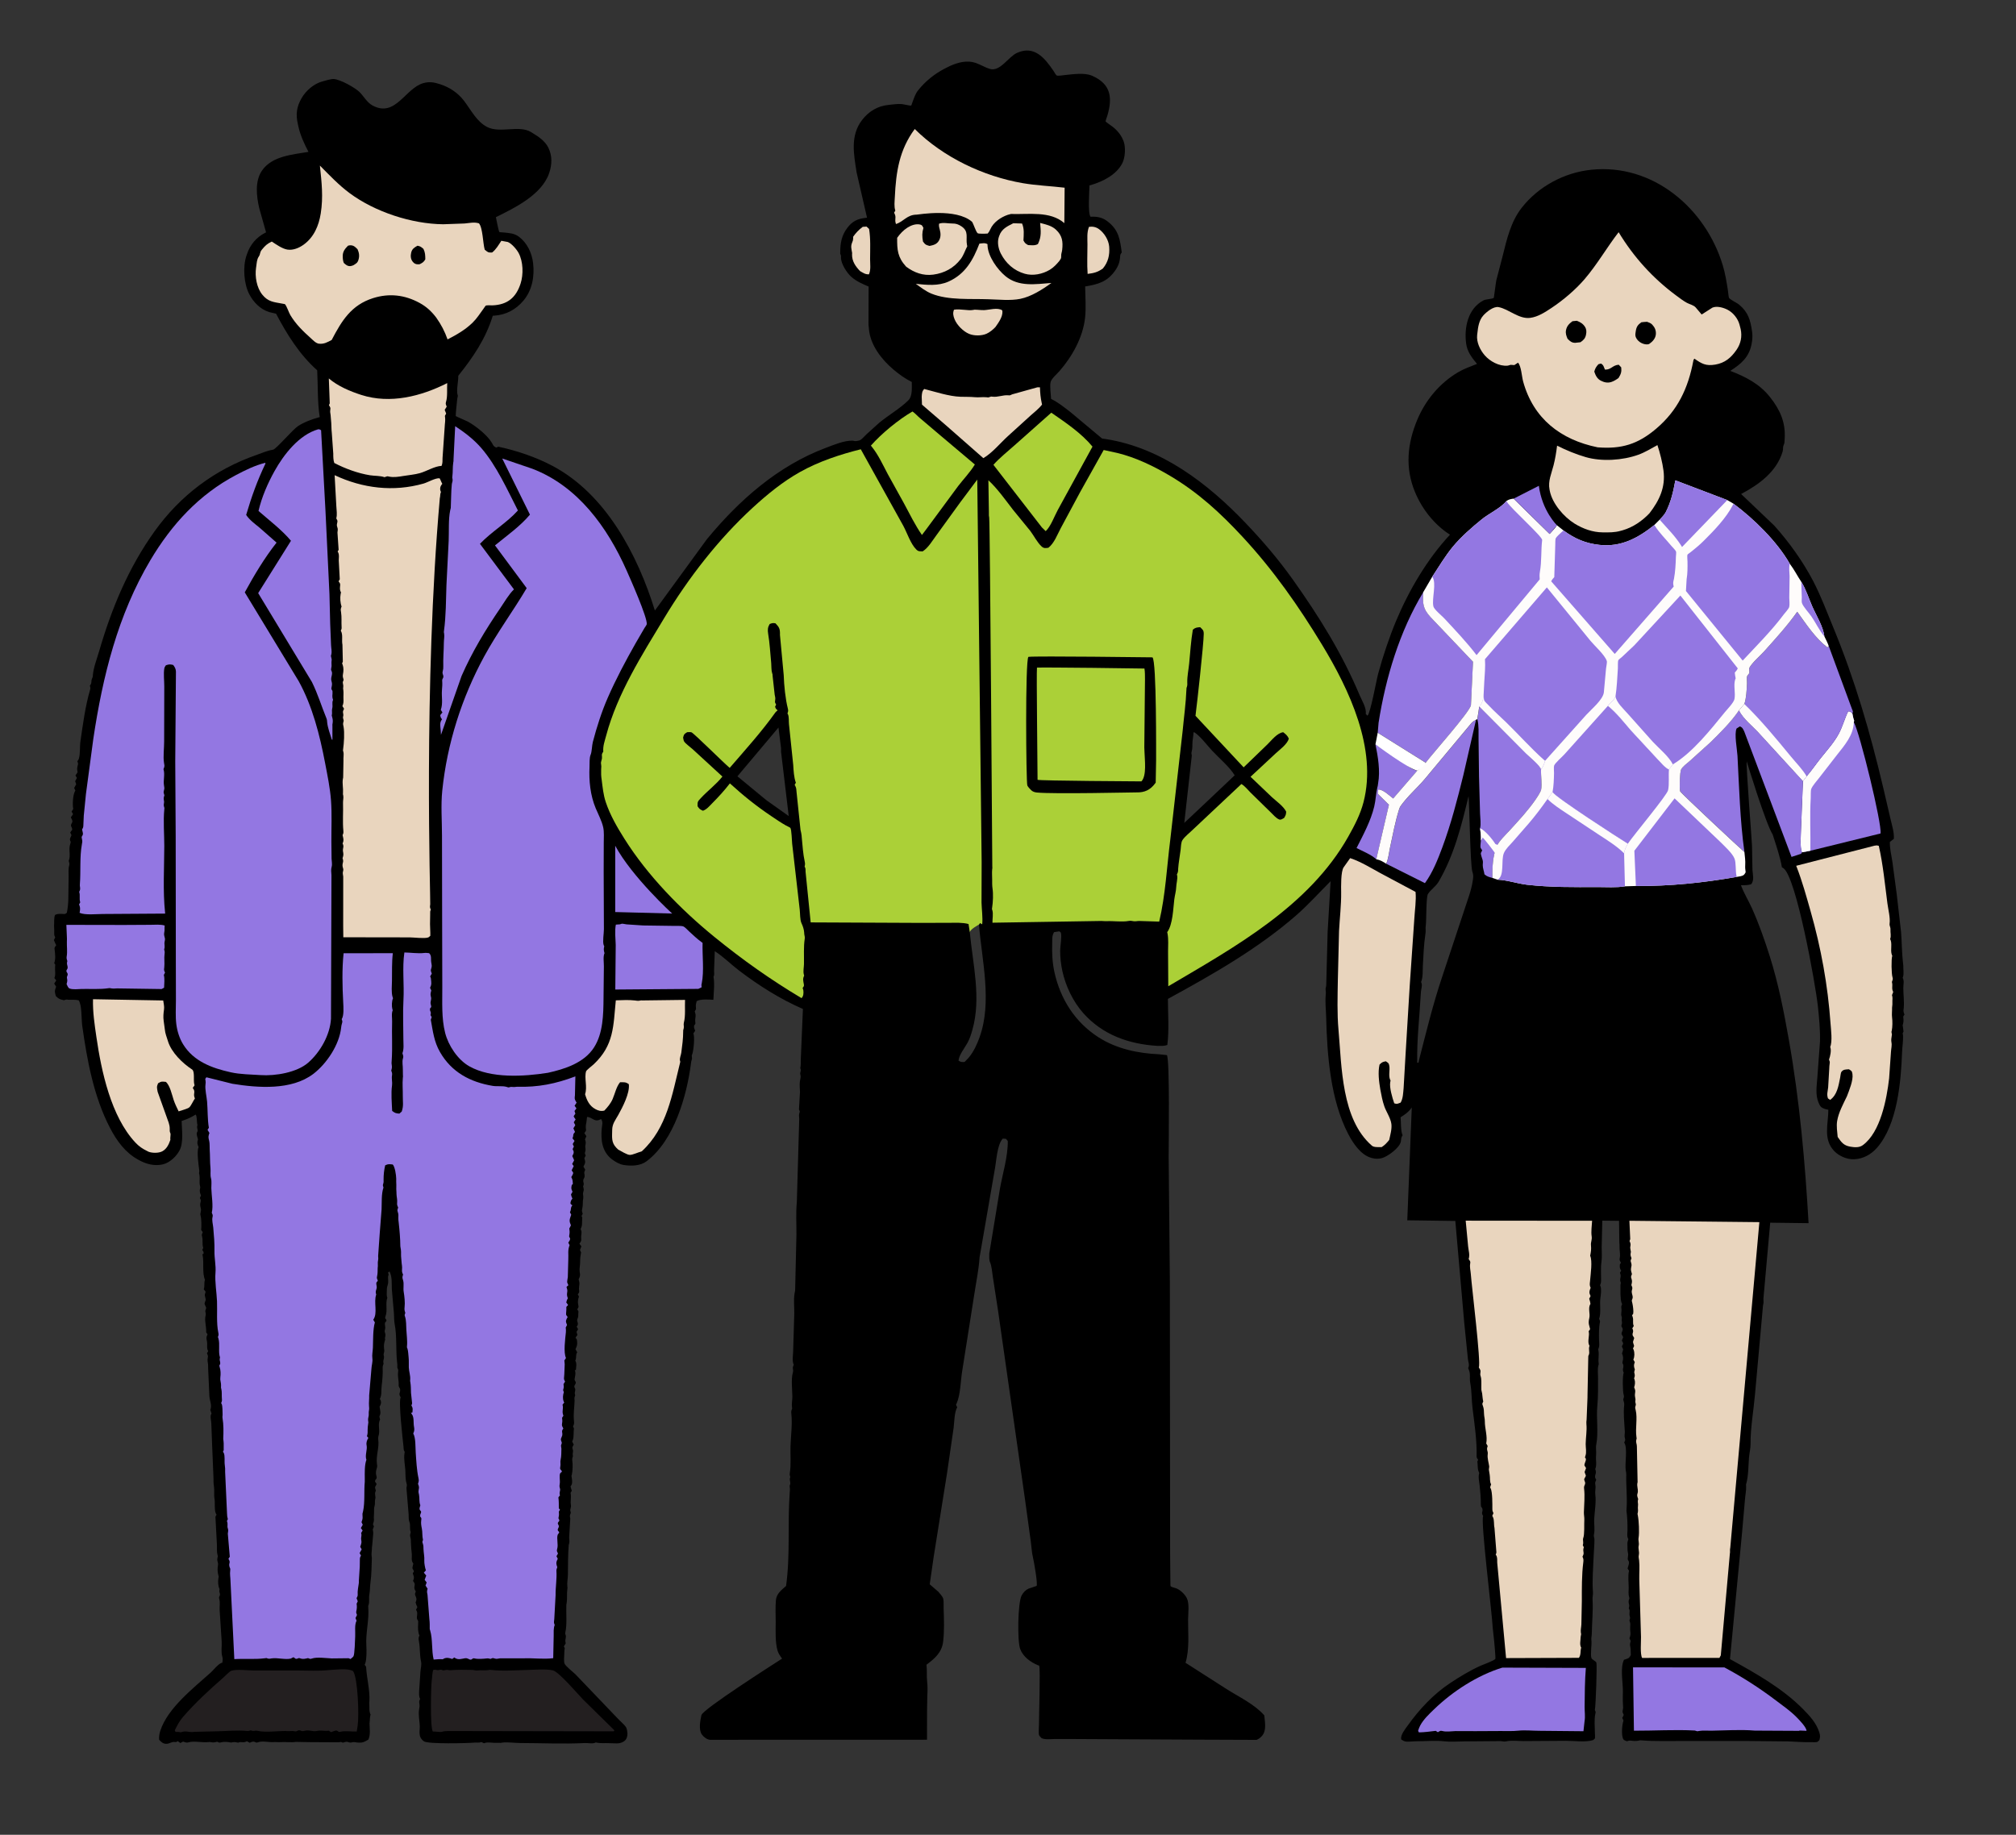 <?xml version="1.0" encoding="UTF-8"?> <svg xmlns="http://www.w3.org/2000/svg" id="Layer_1" data-name="Layer 1" viewBox="0 0 960.88 874.68"><rect x="0" y="0" width="960.88" height="874.68" fill="#333333" stroke="none"/> <defs> <style> .cls-1 { fill: none; } .cls-1, .cls-2, .cls-3, .cls-4, .cls-5, .cls-6, .cls-7, .cls-8, .cls-9 { stroke-width: 0px; } .cls-3 { fill: #629fc1; } .cls-4 { fill: #231f20; } .cls-5 { fill: #abd037; } .cls-6 { fill: #9377e2; } .cls-7 { fill: #fff; } .cls-8 { fill: #e9d5be; } .cls-9 { fill: #fefcfb; } </style> </defs> <path class="cls-3" d="M721.46,237.71l10.42-6.12.09.77c.66,5.33,3.22,10.1,6.65,14.19.54.64,3.35,3.29,3.46,3.85-.83,1.43-2.38,2.86-3.47,4.14l-17.16-16.83Z"></path> <path class="cls-3" d="M293.24,403.19c6.59,12.26,17.04,21.73,26.3,31.91l-1.5.39c-3.27-.13-6.5-.51-9.79-.5-2.29,0-5.67.73-7.77.16-1.44-.39-1.72.59-3.36-.05-1.11.52-2.14.41-3.33.37-.77-1.61-.43-3.75-.43-5.54l-.15-11.67c-.02-1.56.28-3.31-.16-4.81l-.22-.56.61-1.25c-.52-2.68-.23-5.72-.21-8.45Z"></path> <path class="cls-1" d="M577.75,357.9c-2.53-2.71-5.42-6.73-8.46-8.78h-.44c-.04,1.59-.39,3.03-.49,4.51-.12,1.69.09,2.81-.36,4.57-.31,1.22-.04.99.03,2.05l-3.58,32.05,9.74-9.17,14.27-13.51c-2.55-4.14-7.36-8.13-10.72-11.72Z"></path> <polygon class="cls-1" points="372.28 356.64 371.04 346.84 351.47 370.09 365.29 381.48 375.94 389.04 372.28 358.39 372.28 356.64"></polygon> <path class="cls-1" d="M699.97,379.52c-3.43,14.2-6.86,28.1-14.3,40.85-1.34,2.3-3.96,3.92-5.1,5.9-.87,1.51-.66,12.61-1,15.19-.15,1.1-.11.57-.05,1.75.04.88-.04,1.51-.17,2.37-.69,4.69-.91,9.88-1.16,14.65-.13,2.48.11,5.61-.85,7.91l.23.59c.39,1.4-.25,2.79-.32,4.22-.58,11.09-2.01,22.62-1.74,33.68h.57l.29-1.35c3.41-13.21,6.59-26.44,10.94-39.39l10.58-31.91c1.45-4.63,3.38-9.29,4.07-14.1l.12-.76c.22-1.54.12-2.24-.33-3.74-.94-3.16-1.43-32.89-1.77-35.87Z"></path> <path class="cls-2" d="M906.96,488.52l.17-.74c.23-1.12.13-2.03,0-3.15l.61-1-.27-.64c-.37-1.07-.17-1.51-.08-2.61.25-3.08-.22-6.4-.22-9.5,0-1.8.53-2.99-.29-4.75l.23-.73c.36-1.28.01-3.6.06-5.02l-.15-1.38c-.57-4.82-.53-9.82-.92-14.67l-2.04-17.83-2.08-15.6c-.46-3.12-1.31-6.36-1.22-9.52l1.91-1.5c.18-3.08-.85-6.25-1.55-9.25l-3.51-15.06c-6.16-26.2-13.54-51.54-23.81-76.44-3.06-7.4-5.92-15.09-9.63-22.2-4.85-9.29-11.48-18.53-18.47-26.33l-15.83-15.1c8.47-4.5,16.84-10.5,19.78-20.22.19-.63.19-1.25.21-1.9.03-.85.45-1.45.63-2.25l.13-1.82c.53-7.86-2.13-13.9-6.99-20.02-4.99-6.29-11.56-9.66-18.93-12.49,4.99-3.2,8.78-6.32,10.08-12.42.46-2.14.62-4.21.3-6.37-.77-5.27-1.76-9.08-6.07-12.69-1.39-1.16-3.69-2.03-4.87-3.24-.22-.22-.54-3.46-.62-3.95-.63-3.98-1.23-7.8-2.41-11.68-8.23-27.24-33.36-48.61-62.74-45.52-12.86,1.35-25.14,7.96-33.1,18.14-5.16,6.6-7.1,15-9.06,22.95l-3.03,11.6c-.22.97-1.1,8.28-1.18,8.35-.75.64-3.73.59-4.95,1.23-7.4,3.91-9.27,12.96-8.25,20.56.53,3.96,2.72,6.72,5.18,9.72-2.98,1.2-6.24,2.33-9,3.96-8.77,5.19-15.52,13.26-19.45,22.63-4.76,11.34-5.92,22.9-1.11,34.49,3.38,8.14,9.22,15.57,16.68,20.34-10.78,11.53-19.6,26.55-25.69,41.11-3.32,7.94-6.24,16.78-8.52,25.08-.87,3.18-3.65,18.8-5.11,20.11l-.84-.89c.46-2.77-1.82-6.31-2.93-8.96-8.36-19.9-19.37-37.56-31.82-55.07-6.83-9.6-14.47-18.54-22.61-27.05-17.92-18.77-39.97-35.7-66.31-39.89l-1.98-.28-15-12.54c-3.02-2.32-5.88-4.68-9.32-6.36-.08-2.19-.68-5.91-.23-7.98.35-1.61,3.02-3.9,4.2-5.24,6.09-6.95,11.22-16.12,12.24-25.47.53-4.8.09-10.06.04-14.91,6.13-1.01,10.57-2.21,14.34-7.64,1.56-2.25,2.2-4.15,2.34-6.85.04-.76.28-1.14.76-1.71-.87-6.39-1.43-10.8-6.95-14.96-2.43-1.83-4.97-2.22-7.93-2.08-1.37-1.67-.54-12.43-.5-14.92l.65-.18c5.74-1.68,12.14-4.87,14.99-10.39,1.36-2.63,1.68-7.53.67-10.34-1.02-2.85-2.86-5.17-5.22-7.03-.5-.39-3.35-2.32-3.42-2.63-.05-.21.7-2.21.8-2.56,2.49-8.25,1.97-14.95-6.73-18.93l-.6-.28c-3.57-1.53-9.17-.64-12.94-.28-.74.07-3.26.52-3.88.17-.34-.19-1.27-1.87-1.53-2.26-4.13-6.04-9.12-12.23-17.36-8.47-4.14,1.89-8.04,9.1-12.94,7.62-2.33-.71-4.47-2.09-6.78-2.87-4.07-1.38-8.34-.24-12.16,1.45l-2.63,1.31c-4.95,2.61-9.07,5.93-12.6,10.32-1.28,1.6-1.95,3.65-2.65,5.55-.04.1-.61,1.7-.61,1.7-.39.18-3.64-.6-4.37-.68-2.09-.21-4.24.16-6.32.36-5.3.51-9.52,3.04-12.73,7.18-5.81,7.5-3.96,16.55-2.61,25.15l4.94,21.47-.58.06c-3.97.45-6.42,1.58-8.88,4.87-2.63,3.53-3.28,7.08-3.31,11.35v.64c.01,1.19.04-.4.39,1.42l-.05.72c.06,2.97,2.83,7.27,4.96,9.14,2.46,2.16,5.26,3.36,8.23,4.61l-.06,17.04c-.05.89.05,1.6.15,2.48l.05.65c.61,7.69,6.05,14.64,11.72,19.42,2.78,2.34,5.45,4.26,8.71,5.9-.04,2.82.46,6.69-1.7,8.82-4.06,3.99-9.52,7.04-13.92,10.73l-6.03,5.45c-.82.77-2,2.2-2.93,2.72-.4.22-1.79.48-2.25.48l-1.48-.23c-4.02-.07-9.03,2.07-12.75,3.47-22.79,8.59-41.31,24.96-56.63,43.57l-24.75,33.94c-8.27-26.63-23.36-55.56-48.98-69.04-7.93-4.17-16.9-7.19-25.66-9.06l-1,.43c-1.39-.69-1.29-.94-2.04-2.24-2.1-3.66-7.81-8.15-11.48-10.15-.44-.24-5.69-2.5-5.76-2.63-.12-.2.62-7.51.73-8.32l.17-.8c.16-.82.14-.38-.06-1.15-.57-2.21.45-6.36.37-8.95,7.13-8.9,13.04-17.6,16.45-28.61l.71-.04c5.66-.39,10.3-2.89,13.91-7.18,4.16-4.95,5.33-11.54,4.6-17.82-.56-4.83-2.79-9.64-6.76-12.62-2.23-1.68-4.43-1.72-7.14-2.02-.24-.03-2.04-.12-2.19-.23-.3-.22-1.51-6.25-1.65-7.07,9.1-4.53,21.99-10.74,25.44-21.16,1.33-4.02,1.47-8.06-.42-11.95-1.53-3.15-4.74-5.35-7.63-7.07l-.66-.42c-5.79-3.46-14.77.77-20.95-2.43-4.98-2.57-7.76-8.28-11.02-12.52-2.93-3.8-6.89-6.42-11.44-7.87-2.82-.89-4.94-1.3-7.86-.5-8.71,2.4-13.33,16.74-24.41,10.58-2.43-1.35-3.99-4.22-5.91-6.19-2.15-2.19-9.26-6.12-12.36-6.34-1.36-.1-4.11.79-5.49,1.15-3.99,1.05-7.88,4.42-9.91,7.98-2.41,4.23-2.82,7.69-1.77,12.33l.19.9c.93,4.35,2.82,8.44,4.87,12.37-7.6,1.3-17.44,1.96-22.19,8.98-3.44,5.09-2.58,12.16-1.29,17.8l3.27,11.59-.51.25c-4.19,2.19-7.08,5.65-8.58,10.11l-.28.79c-1.77,5.32-1.22,13.37,1.36,18.33,2.01,3.85,5.22,7.13,9.43,8.51l3.35.79c5.16,9.84,11.21,19.52,19.59,26.97.41,7.28.07,15.16,1.22,22.32l-.66.18c-3.26.9-6.88,2.25-9.71,4.12-2.56,1.69-10.43,11.01-11.87,11.24-2.82.44-5.25,1.58-7.92,2.51-19.81,6.89-36.35,19.32-48.61,36.46-12.42,17.35-20.48,36.77-26.39,57.15-1.01,3.49-2.76,7.95-2.98,11.5-.05.85-.01.51-.34,1.37-.4,1.06-.25.49-.35,1.64-.08.92-.2,1.16-.74,1.88.22.86.38,1.03.12,1.9-2.28,7.72-3.44,16.62-4.61,24.6-.35,2.37-.05,6.24-.77,8.35-.22.63-.33.7-.7,1.15.21.66.46,1,.26,1.68-.41,1.41-.48,2.16-.14,3.58l-1.02,1.52.69,1.22-.84,1.5.49,1.5-.96,1.75.58,1.27-.32.54c-.88,1.93-1.11,6.12-.7,8.2l-.77,1.25.68,1.25-1.05,1.5c.24.58.64,1.11.73,1.72.14.96-1.1,1.62-.51,2.72.39.73.26.46.45,1.39l-.97,1.41.61,1.25c-.15.41-.77,1.63-.75,2,.08,1.09.66.88.2,2.05-1.02,2.6.32,5.64-.77,8.2.21.87.48,1.36.22,2.21-.48,1.54-.26,3.54-.27,5.15l-.13,10.12c0,2.29-.24,5.02-.72,7.27-.71.51-.62.63-1.54.58-1.47-.07-2.67-.22-4.04.42-.65,1.14-.38,3.81-.51,5.25l.08,2v1.84c0,.67.19,1.07.47,1.66l-.63,1.25c.34.87.68,1.67,1.11,2.5-.71,1-.93.87-.75,2.14.26,1.91.53,4.57-.21,6.36l.51.75-.09.94c-.15,1.74.42,3.84-.34,5.41l.89,1.15-.97,1.5.93,1.5-.2.47c-.65,1.64-.41,2.38.07,4.03,1.47,1.44,1.93,1.47,3.86,1.95l.55-.21c.93-.29,1.05,0,1.92,0,1.7,0,2.8-.12,4.53.23,1.61,2.33,1.26,8.97,1.69,12.05,2.32,16.54,5.48,33.87,13.26,48.81,3.17,6.08,7.2,11.69,13.3,15.05l.63.35c3.4,1.88,7.5,2.9,11.35,1.93,3.28-.83,6.39-3.79,7.9-6.74,1.94-3.78,1.03-9.76.94-13.93l.66-.21c2.26-.74,4-1.59,6.03-2.83.74.88.45,3.56.85,4.92-.44,1.57.08,1.52.11,2.88,0,.09-.44.88-.45,1-.09.86.35,2.16.6,3-.49,1.68-.37,2.15.3,3.75l-.2.5c-.62,2.15.15,7.83.46,10.21.1.77.08.33,0,1.14-.09.89-.08.39.1,1.27.37,1.81-.17,3.6.32,5.39.29,1.08-.08,1.02-.12,1.98-.04.86.2,1.74.58,2.5l-.54,1.25c.28.66.59.96.39,1.66-.37,1.31-.3,1.95.04,3.21.38,1.43-.44,2.32-.13,3.37.5,1.69.48,5.2.32,6.98l.75,1.04c-.29.82-.6,1.13-.35,1.96.55,1.82-.06,3.66.58,5.54l-.47,1c.59.87.7.73.61,1.85l-.56.19.14.54c.71,3.58-.29,8.36,1.11,11.66-.57,1.61.01,2.7-.58,4.5l.89,1.14c-.68,2.16-.35,1.58.03,3.61.11.57-.63,1.68-.52,2.25.02.12.72,1.67.73,1.75.06,1.02-.63.95-.29,2.28.31,1.24-.02,1.32-.13,2.47-.21,2.22.6,4.72.43,7l.67,1c-.75,1.5-.56,1.75-.27,3.38.27,1.55-.28,3.26.57,4.62l-.57,1c.35.95.61,1.17.38,2.17-.28,1.23,0,1.91.13,3.12l.04,1.96.6,13.25c.17,2.32,1.33,4.19.44,6.5l.57,1.75-.25.46c-.45,1.26.11,2.89.15,4.22l.41,10.82.63,15.25c-.03,1.31,0,2.57.21,3.86.32,2.04-.1,3.99.29,6.09.15.78.1,1.5.11,2.29.03,1.54-.08,4.01.85,5.25-.58.99-.61.74-.48,2.02l.67,12.48c.05,1.53-.14,3.21.27,4.68.24.85.16.39-.04,1.44-.27,1.35.2,1.64.32,2.88l-.21,1.75c-.09,1.18.03,2.55.35,3.68.23.8.17.37.02,1.27-.29,1.67-.2,3.76.55,5.3-.38,1.55.19,1.47.18,2.5,0,1.03-.72.89-.34,2.16.49,1.64.09,3.49.18,5.2l.98,15.25c.09,2.18-.36,5,.29,7.04.31.97.14,1.86.03,2.86l-.55.17c-1.83.82-3.45,3.15-4.95,4.5-8.27,7.47-20.47,16.85-24.05,27.72-.49,1.5-.69,2.78-.59,4.35.96,1.02,1.65,1.79,3.14,1.95.87.09,1.87-.31,2.64-.63.84-.36,1.47-.26,2.36-.21l.75-.43,1.25.9,1.25-.69c1.03.3,1.62.68,2.66.35,2.39-.76,6.5.2,9.23-.09,1.11-.12.62-.09,1.73.08,1.05.16,1.63,0,2.63-.28.88.38.9.58,1.82.32,1.37-.39,3.01-.25,4.4,0,.7.13.36.08,1.21-.07.99-.17,1.61-.02,2.57.21,1.75-.76,2.25.38,4.18-.69l1.32.73c.58-.18,1.14-.55,1.75-.54,1.15.01,1.02.77,2.3.29,2-.74,5.12.09,7.29-.06,1.17-.08,2.29.09,3.48.01,2.46-.17,4.76.26,7.18-.11l6.62.12,12.82.07c.73.03,1.34-.04,2.06-.16,1.41.63,1.13.1,2.5-.08.99-.12,1.44.64,2.64.29,1.08-.31,1.53-.06,2.61.05,2.5.25,3.27-.16,5.34-1.4,1.1-2.47.59-5.06.55-7.67l.14-1.5.04-.86c.04-.69.13-1.23.31-1.89l-.25-.59c-.45-1.36-.23-2.76-.33-4.16-.07-1.02-.04-.39.03-1.57.33-5.26-1.32-11.17-1.57-16.49l-.69-.94.27-.58c.73-2.03.67-6.46.53-8.68-.38-5.98,1.43-12.11.92-18.15-.06-.75-.06-.47.16-1.17.5-1.57.04-3.28.36-4.92.36-1.86.26-3.82.53-5.73.54-3.73.51-8.06.67-11.75l-.11-.71c-.19-1.33.17-2.87.15-4.29l.16-1.34.42-4.91c.08-.82-.03-1.45-.19-2.25l.55-1.5c-.5-1.03-.57-.7-.18-1.92.31-.99.14-1.35.13-2.33,0-1.01.16-1.95.12-3-.04-.88-.04-1.52.22-2.36.35-1.13.04-2.19.32-3.36.19-.79.13-1,.02-1.77-.15-1.06-.14-1.32.28-2.26-.11-.58-.41-1.16-.35-1.75.02-.18.69-1.18.69-1.33,0-.53-.73-.89-.7-1.42.08-1.25,1.16-.89.64-2.49-.43-1.33-.23-2.55.21-3.84.28-.82.13-1.28.02-2.11-.48-3.64,1.19-7.74.63-11.43-.2-1.32.32-1.9.42-3.12.19-2.27-.58-4.3.46-6.5-.7-1.98-.03-1.32.16-3,.08-.65-.32-2.34-.4-3.05.57-1.03.93-1.72.55-2.97l-.42-.73c1.02-1.87.59-4.22.88-6.39.33-2.53.59-5.75.47-8.3-.04-.84.11-1.29.42-2.06-.35-1.68.09-1.6.21-3,.08-.98-.42-1.04-.05-2.16.34-1.03.15-1.33.05-2.34-.13-1.46.09-2.64.56-4-.31-1.16.16-1.29.13-2.25-.04-1.22-.63-1.18-.23-2.53.39-1.34-.19-2.11,0-3.22.04-.22.71-.83.71-1,0-1.17-1.01-.67-.42-2.24,1.03-2.73-.17-5.9.84-8.76l-.18-.52c-.22-.91-.01-2.56-.04-3.6-.02-.77.35-1.64.51-2.39.22-1.03.11-1.9.06-2.93-.04-.86-.02-.56.27-1.56l-.27-1.04.7-.46c1.31,2.62.98,5.65,1.1,8.5l.97,11.23c.16,1.77.02,3.53.36,5.27,1.14,5.77.5,12.37,1.17,18.27.16,1.42.09.53.11,1.95.03,1.79-.08-.16.44,1.78.05.2-.08.96-.1,1.13-.24,2,.42,3.84.3,5.87-.07,1.26.66,1.46.71,2.25.13,1.89-.95,1.68.24,3.76-1.1,2.05.99,19.93,1.33,23.24l.07.97c.11,1.16,0,.69.53,1.78l-.13.84c-.36,2.6.26,5.3.43,7.91.13,2.04-.05,4.21.56,6.17.36,1.14.07,1.23-.03,2.33l1.04,12.5c.02,1.2-.04,2.66.41,3.76.57,1.38-.07,3.05.59,4.74-.23,1-.48,1.4-.18,2.4.28.93.24,1.58.27,2.52l.1,1.88c.04,1.9.47,3.24.32,5.21-.1,1.24,0,2,.73,3-.09.49-.51,1.83-.42,2.25.03.14.66,1.15.67,1.25.04.93-.82.58-.29,1.81.52,1.2.36,1.79-.1,2.94.55.91.98,1.09.75,2.16-.27,1.27-.14,1.76.56,2.84-.35,1.16-.59,1.14-.08,2.29.43.98.56,1.47.18,2.49l-.2.47c.22.82.46,1.5.85,2.25l-.64,1.25.33.58c.61,1.43-.12,2.35.14,3.67.09.45.48.8.57,1.25l-.04,1.38c-.09,1.76-.12,3.75.62,5.37l-.24.62c-.27.93-.13,1.38.03,2.29.57,3.13.29,6.38.99,9.53.32,1.42-.13,3.17-.28,4.62l-.61,9.1c-.05,1.42-.23,2.82.45,4.09-.33.79-.55,1-.41,1.86.28,1.7.1,2.09-.15,3.64-.23,1.46.13,4.9.33,6.44.39,3.01-1.19,6.04,2.08,8.29,1.95,1.35,20.78.9,23.95.6,1.33-.12,2.11.2,3.42-.27l1.25.59.46-.2c1.59-.47,3.81.09,5.55-.02h1.3c1,.03.38.05,1.34-.1,2.31-.35,6.01.18,8.49.19,10.18.02,20.71.53,30.86.01,1.67-.09,3.76.52,5.26-.28l.82.16c1.76.31,3.62.08,5.42.18l3.83.11c1.24.02,2.7-.41,3.67-1.22,1.08-.9,1.42-2.38,1.34-3.73-.04-.59-.28-2.12-.59-2.63-.86-1.42-3.04-3.17-4.2-4.46l-19.95-20.85c-1.2-1.18-4.58-3.78-5.19-5.06-.49-1.03-.22-3.55-.17-4.68v-.57c0-.76.11-1.5.22-2.25l-.43-.75.89-1.5c-.46-1.79.03-1.74.09-3.25.03-.8-.5-1.04-.28-1.96.86-3.57.35-8.87.47-12.63.03-.97,0-.41.16-1.33.36-2.12.02-4.32.31-6.47.15-1.11.13-.52.02-1.53-.19-1.76.25-3.69.27-5.49.05-4.74.03-9.63.4-14.33l.19-.58c.31-1.06-.04-2.07.02-3.17l.46-7.78c.1-1.27.11-.6-.07-1.62-.15-.84.09-1.32.39-2.09-.25-1.08-.39-1.2-.07-2.27.37-1.25-.02-1.57,0-2.73.02-1.72.28-2.77-.03-4.56l.57-.94-.62-2.07c.98-1.22.84-2.12.67-3.68l-.13-.78c-.12-.86-.1-.44.13-1.33.35-1.39.45-4.81.22-6.21-.17-1.07-.08-1.45.28-2.44-.37-1.4.28-2.13-.05-3.07-.23-.66-.33-.84-.07-1.57l.49-.86-.74-1.5.27-.55c.64-1.72.28-3.8.57-5.64l-.44-1.06.27-.47c.39-.94.21-1.69.13-2.66-.24-2.89.27-6.21.35-9.12l-.06-.66c-.05-.73.1-1.16.34-1.84-.48-1.62.04-1.45.05-2.75,0-.52-.5-.98-.46-1.5.05-.63.69-1.12.7-1.75.01-.82-.73-.75-.53-1.97.25-1.44.64-2.68.04-4.07l.52.04c.12-1.43.56-3.24-.26-4.5.73-1.7,0-2.58.9-4l-.81-1.5.24-.49c.72-1.57.64-2.42.41-4.08l-.64-.93.91-1.25-.42-1.5.74-1.25-.68-1.25.34-.48c.76-1.37-.57-1.99.07-3.3.42-.86.34-1.3.36-2.22l.09-1.25-.57-1c.55-.99.75-.88.48-2.02-.34-1.47-.14-2.64.32-4.05l-.54-1.04c.41-.65.77-.85.64-1.63-.25-1.54.12-2.34.13-3.77,0-.47-.25-1.28-.38-1.75l.38-.86c.46-1.11.28-1.68.11-2.82-.21-1.37.24-3.11.22-4.57-.03-1.56.16-3.08.45-4.61l-.53-1.14.68-1.75-.93-1.25c.4-.66.92-1.16.86-1.95-.07-1.01-.09-1.75.08-2.76.16-.99,0-1.39-.38-2.3.96-1.87.58-2.71.74-4.71.08-.93.1-.47-.28-1.54l.55-1c-.35-1.15-.51-1.24-.23-2.47.25-1.1.27-2.08.29-3.2.01-.92,0-.35.16-1.49.11-.82.06-1.09-.05-1.86-.18-1.27.26-1.4.32-2.48.02-.42-.2-1.17-.32-1.59.69-1.56,0-1.49.08-2.91.04-.62.6-1.13.64-1.75.11-1.71-.59-1.39.31-3.25l-.86-1.5c.76-1.49,1.08-1.93.57-3.58l-.15-.42.65-1.25c-.36-.95-.54-.91-.23-1.89.36-1.13,0-1.58.03-2.67l.15-.86c.16-.98.03-1.4-.28-2.33l.65-1.5-.96-1.5c.42-.61.9-.93.79-1.69-.21-1.36-.12-1.97.17-3.31l.33-2.69c2.75.19,3.55,2.86,6.65,1,1.1,1.41.5,2.8.35,4.52-.47,5.5.09,11.02,4.84,14.67,1.5,1.15,3.66,2.41,5.56,2.71,3.66.57,7.93.52,10.98-1.77,13.18-9.92,19.18-31.26,21.18-46.84.14-1.07.02-.35.3-1.41.24-.88.18-.51.1-1.45-.08-.95-.14-.5.16-1.29.68-1.79,1.28-8.32.56-9.95l.84-1.25-.26-.7c-.35-1.04-.26-.62-.25-1.77.61-.85.72-.65.57-1.75-.14-1.02.08-1.82.15-2.82.05-.76-.17-1.49-.4-2.2.47-.85.7-.9.56-1.87-.16-1.11.08-1.92.33-2.99,1.8-1.12,5.86-.8,7.99-.67.11-3.45.68-7.57.06-10.96l.17-.39c.27-.82.11-1.51.09-2.36l.34-9.46c4.17,2.64,7.72,6.3,11.66,9.28,9.4,7.14,19.52,13.55,30.35,18.26l-1.03,24.42c.02,1.25.04,2.57-.22,3.8.65,1.47-.33,1.76.05,3.19.33,1.24-.13,2.07-.26,3.27-.17,1.49,0,3.34.07,4.84l-.49,8.41c.39.87.49.7.21,1.63-.31,1.03-.16,1.68-.08,2.72l-1.15,39.89c-.51,5.02-.14,10.43-.19,15.49l-.62,26.57-.27,1.41c-.52,2.9-.07,6.67-.14,9.7l-.54,18.03c-.05,2.09-.57,4.35.3,6.3-.99,1.77.06,2.04-.43,3.65-.93,3.09-.26,8.28-.24,11.6,0,1.65-.42,3.3-.17,4.94.13.81.12.38-.17,1.26-.3.9-.21,1.23-.12,2.13.5,4.89-.27,10.25-.42,15.17-.13,4.2.33,8.7-.33,12.82-.12.77,0,1.2.23,1.93-.56,1.39.01,1.63,0,3,0,.84-.45.62-.27,1.77.17,1.04.06,1.7-.01,2.73-1.08,14.69.32,29.82-1.74,44.41-2.15,1.87-4.58,3.7-4.84,6.77-.3,3.4-.1,6.94-.1,10.36,0,4.29-.3,9.53.87,13.63.41,1.43,1.3,2.68,2.17,3.86-4.11,2.68-37.83,24.13-38.45,26.97-.55,2.55-1.39,6.86.18,9.14.84,1.21,2.44,2.48,3.93,2.59l103.42-.03.03-14.21.11-6.59c.14-2.2.18-4.85-.08-7.03-.3-2.58.03-5.25-.31-7.93,3.89-2.91,7.29-5.77,7.93-10.94.62-5.07.42-10.73.24-15.84-.05-1.35.13-3.59-.22-4.84-.2-.71-1.69-2.53-2.28-3.15l-2.63-2.27-1.49-1.3,1.87-13.03,6.39-40.02,3.12-21.51c.35-2.64.33-7.55,1.72-9.79l-.59-1.25.31-.64c1.86-4.09,1.9-10.96,2.66-15.49l5.77-36.59c.88-5.87,2.12-11.58,2.5-17.52l7.3-42.19c.73-3.85,1.04-11.49,3.75-14.42l1.5.08.9,1.03c.1,7.38-2.44,15.5-3.74,22.76l-5.09,30.95c.03,1.23-.13,2.91.35,4.04.86,2.02,1.02,4.98,1.38,7.18l2.51,16.3,12.78,89.51,2.78,20.26c.35,2.49.44,5.14,1.04,7.58.47,1.92,2.34,12.56,1.72,13.54-.06.09-3.35,1.08-3.82,1.29-1.46.66-2.56,1.86-3.31,3.27-1.85,3.5-2.12,21.71-.69,25.51,1.41,3.74,4.93,6.29,8.51,7.76.18.07.46.04.54.22.64,1.31-.13,24.77-.1,28.21,0,.97-.27,4.16.06,4.89.26.56.78.95,1.17,1.42,1.81.79,3.97.46,5.91.42h10.27s59.49.3,59.49.3l26.82.1c1.16-.49,1.94-1.09,2.72-2.06,2.11-2.59,1.22-6.57.95-9.64-4.72-5.35-12.1-8.78-18.09-12.6l-19.44-12.45c1.97-6.66,1.16-13.77,1.22-20.65.02-2.83.68-7.53-.58-10.09-.95-1.95-3.29-4.22-5.38-4.85-.4-.12-2.11-.56-2.36-.9-.14-.2-.11-1.62-.12-1.98l-.13-13.64-.12-129.62-.57-59.35c.01-5.87.57-46.67-.85-48.61l-3.64-.39c-10.14-.46-20.31-2.56-28.97-8.12-11.18-7.18-18.15-18.21-20.99-31.04-.98-4.45-1.2-9.08-1.06-13.62.06-1.97-.16-3.78.9-5.46l2.5-.38c.25.24.64.39.74.72.54,1.72-.34,6.44-.34,8.5,0,3.19.36,6.6,1.04,9.71,1.56,7.17,5.1,14.58,9.98,20.07,9.23,10.39,21.84,14.81,35.45,15.61,1.59.01,3.07.1,4.6-.42.92-7.06.29-14.83.28-21.98,21.11-11.52,43.05-24,61.22-39.9,5.74-5.02,10.92-10.83,16.33-16.21l-1.42,24.12-.67,25.5c-.06,1.04-.44,1.27-.27,2.45.11.83.14,1.15.04,2.04-.35,3.35.1,7.16.19,10.55.44,18.17,2.04,39.63,10.57,55.96,2.26,4.31,5.93,9.86,10.9,11.26l.57.14c1.58.4,2.9.41,4.5,0,2.7-.69,8.51-4.89,9.06-7.9.27-1.48-.02-1.64.84-3-.97-2.04-.7-6.24-.97-8.57,1.99-1.26,3.58-2.31,5.02-4.23l.32-.44-2.14,53.78,22.9.31,4.23,48.32,1.77,17.51c.12,1.33.72,2.37.35,3.72l-.24.61c.57,1.22.86,2.23.84,3.6-.02,1.16-.05,2.28.16,3.42.76,4.06.59,8.19,1.11,12.27.91,7.15,2.13,15.57,1.92,22.73-.02.76.36,1.09.75,1.73l-.4.75c.29,1.59,0,3.27.59,4.75l.31.75c-.56,1.9-.03,3.9.19,5.84.34,3.05.6,6.26.59,9.32,0,1.38.43.85.71,1.84.42,1.52-.78,1.8.39,3.49-1.33,2.12,4.26,46.48,4.54,53.22l.72,6.64c.08.55.71,7.96.57,8.22-.45.83-5.85,2.76-7.14,3.33-5.02,2.27-9.75,5.15-14.34,8.18-8.09,5.34-14.86,12.64-20.46,20.5-1.19,1.68-3.35,4.26-2.98,6.42,1.55,1.01,2.05,1.18,3.93,1.04l3.37-.17c4.37.02,9.16-.46,13.49.05,2.79.33,6.36.03,9.26.02l17.03-.14c1.01-.03,1.9.38,2.89.14,2.45-.59,5.78-.15,8.36-.15l20.25-.13c4,0,8.91.77,12.75-.28.34-.29.83-.47,1.01-.88.16-.35,0-2.2,0-2.62,0-2.88-.41-6.28.21-9.06.24-1.07.17-.9-.23-1.83.43-1.89,1.12-21.55.72-22.62-.26-.68-2.02-1.4-2.32-2.09-.67-1.55.24-6.63-.05-8.61-.15-1.03.17-1.91.18-2.93.07-5.38.7-11.05.37-16.4-.08-1.33.3-2.32.19-3.59-.46-5.48.15-11.73.34-17.26.08-2.52.42-5.47.36-7.91-.02-.92-.44-1.26-.22-2.24.54-2.53-.02-4.75.1-7.18.18-3.61,1.03-8.38.54-11.89-.22-1.56.31-2.95.03-4.55-.23-1.27-.05-1.32.41-2.47-.39-.71-.66-1.06-.52-1.93.18-1.09.55-1.28.27-2.49l-.22-.72c.86-1.91.16-4.45.4-6.53.2-1.73-.24-3.48.08-5.12,1.16-5.84-.07-12.62.53-18.63.42-4.31.3-8.92.33-13.26.01-1.85-.32-4.1.16-5.87.19-.7.23-.4.13-1.07-.29-1.99.24-3.86-.08-5.79l-.15-.84c.78-1.35.42-3.33.39-4.84-.04-2.12-.06-5.77.4-7.8.21-.93.02-.99-.35-1.86,1.06-3.11.13-6.86.64-10.13.22-1.4.5-3.91.07-5.26l-.25-.61c.35-.83.48-1.33.49-2.24.03-2.91-.25-6.11.18-8.97.31-2.03.11-4.8.1-6.93l.29-12.67,7.99.08.14,10.25c.08.74.11,1.38.09,2.13-.05,1.73.47,3.73.1,5.39-.24,1.09.09,1.25.59,2.22l-.52.75c-.06.97-.17,1.59.3,2.48l.32.52-.58,1c.22.69.42,1.26.3,2-.14.87-.34,1.33-.09,2.21.23.83.24.34.11,1.12l-.09.56c.04,2.3-.18,6.48.54,8.55l.26.55c-.44.92-.48,1.17-.33,2.22.18,1.23-.33,2.32,0,3.44.25.88.22.35.17,1.3l-.05.69c.05.9.31,1.12-.01,2.05-.41,1.18.29,1.11.49,2.19.1.59-.68,1.78-.55,2.35.04.16.79,1.39.8,1.5,0,.16-.61,1.31-.62,1.5,0,.53.57.97.57,1.5,0,.53-.57.97-.58,1.5,0,.09.54,1.12.56,1.25.06.37-.4,1.57-.51,2,.62,1.47.66,2.38.27,3.93-.27,1.08.2.71.34,1.57.26,1.66-.67,1.72.2,3.71-.64,1.27-.51,8.99-.03,10.45.33,1.01.06,1.32-.21,2.34.24.87.58,1.72.47,2.63-.47,3.93.09,8.6.3,12.61.06,1.16-.34,1.97.03,3.12.33,1.04.06,1.15-.33,2.15,1.76,2.43.2,10.11.75,13.27.12.67.26,1.28.24,1.98-.16,5.23.51,10.56.17,15.76l-.08,1.49c.41,3.08.52,6.07.49,9.25-.01,1.26-.31,2.59.16,3.79l.25.46c-.28.81-.52,1.62-.45,2.5.09,1.11-.06,2.72.19,3.68.28,1.05.15,1.69,0,2.77-.18,1.34.44,1.09.57,2.13.08.66-.5,2.2-.68,2.92l.68,1.08c-.58,2.53-.15,5.55-.15,8.15,0,1.32-.24,3.16.23,4.41.32.86-.18,1.02-.25,1.87-.13,1.5.63,1.64.05,3.5.48.79.45,1,.38,1.97-.05.79-.09,1.09.13,1.91.24.91.09.99-.18,1.88.2.67.43,1.29.41,2-.02.81-.13,1.52-.06,2.34.1,1.18.32,2.33-.09,3.48l-.27.68.62,1.25c-.2.83-.47,1.54-.27,2.39.32,1.4.27,2.92.31,4.36-.92,1.8-1.4,1.62-3.25,2.25-1.76,3.59-.66,9.81-.54,13.8.08,2.61-.16,5.2.07,7.81.08.9.1,1.48-.11,2.39-.26,1.13,0,1.21.47,2.25l-.7,1.5.58,1.25c-.73,1.93-1.06,6.78-.2,8.67.36.78,1.09.85,1.83,1.17.67-.19,1.21-.39,1.92-.29,1.24.19,2.56.26,3.79-.02.7-.16.41-.18,1.12-.12,6.87.57,13.94.26,20.84.31h29.08s20.37.2,20.37.2c3.56.14,7.16.45,10.72.37.74-.02,2.32.12,2.91-.14.41-.18.67-.61,1-.91.35-1.33.4-2.1,0-3.44-1.34-4.49-4.57-8.01-7.79-11.26-9.93-10.03-22.56-17.08-34.84-23.86l5.7-59.7,1.45-16.47c.15-2.08.65-4.23.54-6.29-.05-.96-.13-.49.11-1.33,1.02-3.66.94-8.33,1.25-12.16.17-2.16.77-4.39.75-6.54-.06-7.7,1.43-15.87,2.11-23.58l3.82-42.37.27-1.5c.03-.93-.15-1.63,0-2.59l3.17-35.51,18.29.23c-1.65-29.05-4.3-58.55-9.36-87.21-2.39-13.52-4.99-26.89-9.13-40.01-2.39-7.59-5.22-15.6-8.48-22.87-1.67-3.72-3.86-7.19-5.26-11.03,1.68,0,3.29.09,4.9-.47,1.54-2.04.71-4.49.58-6.79l-.22-11.65c-.03-1.93-2.92-38.21-2.51-40.11,0,0,8.9,29.3,12.37,34.89,1.63,5.07,3.48,10.3,4.39,15.56l.74.47c6.14,4.3,15.31,55.48,16.42,65.84.59,5.54,1.15,11.37.99,16.94l-1.28,17.37c-.29,3.89-.94,7.83.58,11.55.29.71.73,1.75,1.36,2.23.99.75,2.14.98,3.33,1.23.02,6.62-2.62,13.97,2.77,19.65,2.34,2.46,6.16,4.08,9.54,3.94,4.28-.17,8.07-2.27,10.86-5.44,9.77-11.12,11.46-31.58,11.98-45.69.09-2.56.57-5.22.46-7.78-.02-.48-.09-.68-.2-1.1l.43-.9-.43-3.12ZM365.29,381.48l-13.82-11.39,19.57-23.26,1.23,9.8v1.75s3.66,30.65,3.66,30.65l-10.65-7.56ZM466.94,494.37c-1.24,3.45-2.87,7.03-5.25,9.86l-1.95,2.04c-1.43.05-1.66.09-2.88-.63.18-2.66,2.96-6.1,4.26-8.47,1.1-2.01,1.72-4.01,2.34-6.2,4.31-15.21.23-31.18-1.23-46.54.03-1.4-.22-3.33.54-4.48l3-.13.82.94c1.44,17.22,6.33,36.9.33,53.62ZM574.2,383.13l-9.74,9.17,3.58-32.05c-.08-1.07-.34-.83-.03-2.05.45-1.76.24-2.88.36-4.57.11-1.48.46-2.92.49-4.5h.44c3.04,2.03,5.93,6.06,8.46,8.76,3.36,3.59,8.17,7.58,10.72,11.72l-14.27,13.51ZM702.07,419.13l-.12.76c-.69,4.81-2.62,9.48-4.07,14.1l-10.58,31.91c-4.35,12.95-7.53,26.18-10.94,39.39l-.29,1.35h-.57c-.26-11.06,1.16-22.6,1.74-33.68.08-1.43.71-2.82.32-4.22l-.23-.59c.96-2.3.72-5.43.85-7.91.25-4.76.47-9.96,1.16-14.65.13-.86.22-1.48.17-2.37-.06-1.19-.1-.65.05-1.75.34-2.58.13-13.68,1-15.19,1.14-1.99,3.76-3.61,5.1-5.9,7.45-12.75,10.88-26.65,14.3-40.85.34,2.98.82,32.71,1.77,35.87.45,1.5.56,2.2.33,3.74Z"></path> <path class="cls-6" d="M655.98,409.63c-2.44-2.24-6.44-3.82-9.41-5.35,3.19-6.29,6.75-12.86,8.42-19.76.74-3.05.79-6.27,1.52-9.26.21-.86.09-.15.24-1.16l.1-.71c1.07-5.92-.07-12.72-1.27-18.54,3.37,2.02,6.85,3.98,10.08,6.22,2.6,1.81,5.97,5.14,8.95,6.08l.9.26-11.47,13.28c-1.76-1.41-4.9-4.44-7.13-4.27l-.21,1.99,5.32,5.25-6.04,25.99Z"></path> <path class="cls-8" d="M482.94,106.43l4.2.12c1.14,2.6.78,5.32.67,8.09.72,1.32.91,1.44,2.22,2.2,1.58.05,3.29.36,4.68-.52,1.75-3.59,1.38-6.16,1.04-10.04,2.67.7,5.47,1.27,7.55,3.21,3.05,2.85,3.4,5.7,2.96,9.66-.12,1.1-.54,1.83-.47,3,.06,1.14-.25,1.26-.85,2.22-1.35,1.61-2.76,3.15-4.58,4.24-3.45,2.07-8.01,3.02-11.94,1.89-5.08-1.45-8.99-4.91-11.39-9.61-1.18-2.3-1.79-5.36-.98-7.85l.23-.64c1.15-3.3,3.73-4.46,6.66-5.96Z"></path> <path class="cls-8" d="M447.59,106.64c2.01-.73,4.2-.06,6.29-.09,1.72-.03,2.93.39,4.37,1.35,3.69,2.46,1.98,5.29,2.63,8.82l.14.67c-1.06,2.04-1.72,4.29-3.13,6.13-3.28,4.27-7.75,6.69-13.07,7.4-4.83.64-9.14-.96-12.94-3.8-4.08-4.52-4.32-7.97-4.27-13.75,1.35-1.89,2.95-3.62,4.92-4.87,1.77-1.12,4.07-1.96,6.16-1.42.94.25.97.78,1.44,1.56-.7,2.41-.64,4.04-.21,6.5,1.17,1.61,1.3,1.56,3.11,2.1,1.81-.36,3.39-.74,4.42-2.41,1.05-1.7.97-3.53.47-5.39-.22-.83-.4-1.36-.39-2.24l.06-.55Z"></path> <path class="cls-8" d="M466.82,116.14c1.47-.12,2.53-.48,3.85.25l.02.78c.29,5.09,4.64,11.25,8.51,14.45,6.35,5.26,14.39,3.83,21.94,3.27-4.26,3.1-9.65,6.54-14.86,7.58-4.76.95-10.28.31-15.13.19-8.55-.32-19.12.58-27.17-2.67-2.69-1.08-5.13-3.02-7.48-4.68,5.25.52,10.68,1.14,15.65-1.11,7.97-3.6,11.67-10.27,14.66-18.07Z"></path> <path class="cls-8" d="M494.49,184.64h1.18c.07,2.6.28,4.95.84,7.49l.16.72c-1.46,1.95-3.62,3.57-5.43,5.21l-10.88,9.88c-3.69,3.37-7.39,7.96-11.67,10.47l-17.61-15.47-11.64-10.05-.13-3.76c.1-1.48.13-2.69,1.21-3.7,5.36,1.37,11.75,3.51,17.25,3.71,2.13.08,4.69-.01,6.75.2,1.99.21,3.8-.17,5.76.04,1,.11.49.18,1.45-.12.86-.27.47-.26,1.37-.15,2.48.3,4.9-.85,7.41-.68.91.06.56.16,1.32-.16l.54-.26,12.1-3.38Z"></path> <path class="cls-6" d="M295.5,440.64l.85-.28c.65-.07,1.62.27,2.32.31l7.86.52,14.35.2c1.16.04,3.79-.13,4.83.26.75.29,2.05,1.74,2.67,2.31,1.98,1.82,3.91,3.66,6.09,5.24l.4.29c-.18,6.05.78,13.43-.39,19.27-.17.83-.18.46-.12,1.36l.06.53-1.58.77-39.57.31.2-21.26c-.1-2.96-.52-6.8.06-9.68l1.96-.14Z"></path> <path class="cls-6" d="M705.09,336.78l22.21,22.36c1.5,1.49,6.75,5.76,7.23,7.61-.14,2.93.5,6.85.06,9.58-.19,1.17-1.97,3.81-2.66,4.82-3.55,5.17-8,9.95-12.22,14.58-2.18,2.39-4.86,4.84-6.38,7.71-1.87,5.28-2,9.51-2.01,15.08-1.48-.39-2.6-.64-3.78-1.7-.2-1.46-.85-3.01-.82-4.42.02-.86.19-1.51-.05-2.36-.21-.74-.96-2.69-.85-3.39.03-.18.63-1.14.62-1.25,0-.12-.73-1.08-.77-1.25-.21-.8.12-2.53.16-3.42.09-2.01-.1-3.85-.41-5.84.54-1.92.08-4.9.02-6.95l-.5-17.68-.22-17.62c-.04-3.21.22-6.66-.57-9.78l.95-6.07Z"></path> <path class="cls-9" d="M705.41,394.88c2.28.76,5.98,5.28,7.3,7.45l2.26,1.06c-1.27-.02-1.19,3.84-2.38,3.32-.87-1.27-4.8-6.45-5.95-7.47-.16.6-.04.31-.47.96l-.35.51c.09-2.01-.1-3.85-.41-5.84Z"></path> <path class="cls-5" d="M501.07,196.73c6.89,4.76,14.25,9.69,19.64,16.18l-16.53,30.19c-1.63,2.98-3.37,7.9-5.77,10.11l-1.82-1.78-23.1-29.84c2.99-3.39,6.77-6.33,10.14-9.36l17.44-15.49Z"></path> <path class="cls-6" d="M660.72,411.77c1.09-2.5,1.28-5.19,1.85-7.83,1.26-5.82,2.4-11.98,4.16-17.65.23-.76.44-1.42.9-2.08,3.14-4.44,7.82-8.53,11.4-12.74l22.31-26.75c.66-.73,1.32-1.12,2.18-1.58l-6.04,26.35c-2.88,11.67-5.84,23.18-10.03,34.48-2.15,5.79-4.63,12.02-8.29,17.04l-18.44-9.24Z"></path> <path class="cls-6" d="M31.61,440.9l27.43.05,12.58-.07c2.19,0,4.75-.29,6.87.33l-.05.76-.02,1.66c-.17,1.32-.39,1.64,0,3,.26.93.29,1.16.06,2.17-.34,1.52.31,2.15-.24,3.83.25.82.32,1.26.2,2.13-.29,2.1.09,4.2-.14,6.3-.09.83-.23,1.25.1,2.07l.26.5-.57,1.16c.48,1.85.17,4.15.12,6.07l-1.17.64-21.23-.31c-1.03.07-1.83.15-2.85-.02-.82-.14-.53-.18-1.22-.07-4.05.6-8.66.29-12.77.36-1.72.03-4.16.4-5.78-.21-.77-.29-1.1-1.41-1.46-2.12.27-.98.48-1.58.23-2.61-.28-1.16.34-1.2.3-2.14-.02-.54-.62-.96-.62-1.5,0-.54.6-.96.6-1.5.02-1.44-.64-1.49-.15-3.19-.24-.8-.46-1.36-.31-2.21.4-2.28.02-4.78.09-7.11.03-.83.07-1.51,0-2.34l-.24-5.64Z"></path> <path class="cls-5" d="M434.93,196.18c1.23.81,2.4,2.2,3.57,3.16l9.53,8.09,16.61,14.01c-2.24,3.69-5.34,6.87-7.96,10.28l-14.96,20.27-2.3,3.05c-3.25-4.71-5.86-10.02-8.56-15.07l-7.67-13.85c-2.37-4.45-4.54-9.31-7.73-13.23l-.38-.45c5.06-5.75,13.18-12.42,19.82-16.27Z"></path> <path class="cls-6" d="M861.09,370.1c2.42-2.79,4.49-5.88,6.8-8.76,3-3.74,6.36-7.44,8.61-11.68,1.78-3.37,2.72-7.09,4.39-10.52,1.16,0,1.15.27,2,.98.22,1.18.43,2.32.86,3.45l-.17.69c2.82,4.92,13.49,48.59,12.73,53.08l-33.43,8.23-4.03.76c-1.01-3.19-.48-7.39-.42-10.74l.93-23.23,1.74-2.26Z"></path> <path class="cls-9" d="M861.09,370.1c2.42-2.79,4.49-5.88,6.8-8.76,3-3.74,6.36-7.44,8.61-11.68,1.78-3.37,2.72-7.09,4.39-10.52,1.16,0,1.15.27,2,.98.22,1.18.43,2.32.86,3.45l-.17.69c-.12,6.2-4.49,11.15-8.19,15.83l-8.44,10.87c-1.08,1.42-2.97,3.46-3.64,5.09-.37.9-.2,3.29-.27,4.34-.5,8.44-.03,16.76-.17,25.18l-4.03.76c-1.01-3.19-.48-7.39-.42-10.74l.93-23.23,1.74-2.26Z"></path> <path class="cls-8" d="M742.14,212.46c4.43,2.19,8.91,4.08,13.67,5.46,7.67,2.21,17.56,1.56,25.05-1.13,3.13-1.12,6.2-3.01,9.11-4.6,1.24,3.76,2.37,8.19,2.89,12.12,1.05,7.96-1.95,14.25-6.7,20.4-3.54,3.7-7.81,6.65-12.77,8.09l-.84.23c-3.07.88-5.62.78-8.75.76-4.68-.03-9.34-1.72-13.3-4.17-5.17-3.21-10.58-9.51-11.82-15.56l-.13-.7c-.8-4.01.95-7.69,1.92-11.54.79-3.11,1.29-6.18,1.68-9.36Z"></path> <path class="cls-6" d="M828.85,338.64c2.1,4.17,6.55,7.52,9.69,11l20.8,22.72-.93,23.23c-.06,3.35-.59,7.55.42,10.74l-.32.66-4.62,1.52-22.5-59.71c-.58-1.23-.84-2.02-2.12-2.51l-1.57,1.01c-1.18,2.59.26,9.94.43,13.03.81,15.23,1.2,30.72,3.3,45.83-2.54-2.12-30.34-28.18-30.6-28.89-.5-1.34-.14-9.26.41-10.42.69-1.44,2.84-2.94,4.06-4.02l9.96-9c4.47-4.38,9.64-9.51,13.21-14.67l.37-.55Z"></path> <path class="cls-2" d="M378.08,761.14l1.21-.24c8.7-.92,18.18-.05,26.96-.04,10.89.02,22.2-.69,33.03.05,1.36.09,2.38.4,3.47,1.23,2.03,4.08.73,8.34,1.18,12.56.07.63.17,1.18.1,1.82-.17,1.58.17,3.66-.26,5.07l-.21.6v1.41c-.17,1.45-2,2.82-3,3.78-1.21.75-2.51,1.69-3.94,1.94-2.15.38-4.66.13-6.85.13l-12.38-.03-38.17-.15-3.11-3.58c-.34-3.03-.26-5.79-.38-8.79-.05-1.33-.5-2.64-.29-3.96.38-2.39.58-5.84.06-8.2l-.2-.84c.79-1.5,1.38-1.9,2.77-2.75Z"></path> <path class="cls-8" d="M435.99,61.5c13.55,13.46,32.67,22.57,51.5,25.82,6.63,1.14,13.28,1.36,19.94,2.16l-.14,16.89c-6.79-5.92-17-4.07-25.46-4.36l-1.55.42c-3.27,1.13-6.78,3.53-8.22,6.78-.38.86-.69,1.39-1.28,2.12l-1.37.07c-.47.01-3.11.04-3.38-.17-.92-.71-1.93-4.32-2.73-5.5-7.65-6.63-25.59-3.42-26.37-3.41-4.71.04-6.11,3.27-9.9,4.48-.2-.67-.35-1.24-.3-1.95.07-1.04.19-1.74-.24-2.73l-.34-.73.58-1c-.66-1.95-.32-4.39-.23-6.44.56-12.07,2.15-22.52,9.49-32.45Z"></path> <path class="cls-6" d="M716.07,794.99l39.79.13c-.51,6.2-.52,12.37-.59,18.59-.02,2.16.36,4.65-.02,6.74l-.53,4.86-20.99-.2c-3.2,0-6.87-.4-10.02-.06-2.79.3-5.74.14-8.54.16l-11.86.06-9.55-.03c-1.92.07-4.46.47-6.31-.04-1.04-.29-1.22.1-2.15.58l-.98-.65c-2.58.3-5.46.71-8.02.73l-.4-.73c.26-.86.57-1.7.99-2.5,1.57-2.97,4.25-5.47,6.64-7.78,8.9-8.59,20.67-16.23,32.56-19.87Z"></path> <path class="cls-2" d="M494.96,761.14c8.62-1.25,18.39-.22,27.15-.22,10.93,0,22.3-.77,33.17,0,1.02.07,2.18.31,3.05.87,4.43,2.86.74,9.04,2.26,12.9.43,1.09-.14.56-.27,1.46-.23,1.51.35,3.27.14,4.86-.38,2.83.7,5.74-.84,8.21l-2.08.37-41.73-.02c-5.33,0-11.14.67-16.41-.06-2.59-.36-5.47-1.85-7.02-4-1.53-2.11-1.16-5.17-1.17-7.69-.02-4.62-.36-9.63.61-14.16.87-1.28,1.84-1.78,3.16-2.5Z"></path> <path class="cls-6" d="M778.34,794.87l43.55.02c8.66,4.63,16.69,9.8,24.52,15.72,3.3,2.5,6.91,5,9.82,7.95,1.28,1.3,4.8,4.88,4.8,6.56l-3.35-.14-.11.15-21.2-.11c-6.65-.57-13.97-.06-20.69.04-1.89.03-4.19-.2-6.01.15-.86.16-.42.2-1.28-.05l-.61-.18c-9.46-.51-19.44.12-29.01.08l-.43-30.19Z"></path> <path class="cls-8" d="M156.7,180.39c4.33,3.7,10.12,6.15,15.5,7.88,13.78,4.43,28.53.67,40.96-5.64-.2,2.69.23,6.46-.58,8.96-.32.98,0,1.32.32,2.3l-.95,1.5.7,1.75-.6,1.13c.22,1.28.16,2.53,0,3.83l-1.12,16.18c-.01,1.33.06,2.57-.47,3.82-3.17.08-7.11,2.54-10.31,3.45-2.6.73-5.22.9-7.86,1.35-2.16.37-4.59.76-6.75.32-.94-.19-.6-.26-1.6.03l-.64.24c-2.12-.74-4.7-.57-6.93-.92-5.73-.91-11.91-3.18-17.04-5.86-.48-1.38-.49-3-.48-4.47l-.71-9.94c-.19-1.58-.14-3.08-.25-4.66l-.32-3.84c-.15-.94-.3-1.58-.12-2.55.18-1.02-.17-1.2-.66-2.11l.38-.86-.44-11.89Z"></path> <path class="cls-4" d="M206.44,796.14l.7-.16c.94,0,1.16.39,2.24.12.96-.24.99-.09,1.91.23l1.59-.27c.65-.01,1.23.22,1.92.16,3.3-.28,7.02-.19,10.33-.13.75.01,1.68.36,2.41.26,1.81-.25,3.45.1,5.15-.17.89-.15.44-.19,1.21-.1,5.71.66,12.06.15,17.83.01,3.35-.08,8.62-.52,11.78.21,2.87.67,11.93,11.35,14.33,13.83l13.73,13.5,1.26,1.25-.3.48-78.77-.14-.52.02c-.94.03-1.65.05-2.56.34-.81.26-3.18-.19-4.39-.12-1.34-2.14-.88-21.34-.51-24.41l.09-.68c.11-1.51.23-2.77.57-4.25Z"></path> <path class="cls-6" d="M679.54,363.61l-22.88-14.3.41-4.76c3.35-21.4,10.02-43.65,21.29-62.22-.23,5.32-.28,7.75,3.51,11.87l20.23,21.27-.98,20.7c-.48,3.1-18.53,23.31-21.57,27.43Z"></path> <path class="cls-4" d="M156.71,796.16c3.14-.12,8.91-1.05,11.57.48,2.34,3.38,2.9,21.52,2.19,26.01l-.44,2.8c-2.37.13-5.49-.46-7.69.11-1.26.32-.99-.4-2.06-.58-.38-.07-2.03.63-2.5.77l-1.09-.69c-1.82.27-3.54-.25-5.22.05-.75.14-1.35.26-2.12.15-1.66-.23-2.78-.53-4.45-.1-1.4.36-1.27-.3-2.38-.27-.87.03-.88.7-2.18.43-1.31-.27-2.2.04-3.52-.06l-.92-.07c-4.01.04-9.29.78-13.16-.06-1.41-.3-1.66.41-3.22-.23-.64.2-1.1.36-1.78.29-4.61-.45-9.69.07-14.34.16l-10.59.25c-.73.07-1.37.16-2.1.07-1.28-.17-2.64-.44-3.89-.05-.73.23-.35.25-1.11.14-1.01-.15-.19-.12-1.39-.12h-.65s-.37-.74-.37-.74c1.11-2.29,2.26-4.47,3.93-6.41,5.75-6.65,12.68-13.05,19.32-18.83.88-.77,2.74-2.83,3.73-3.17,2.43-.83,7.68-.16,10.35-.15l21.72.02c4.6.01,9.34.27,13.92-.15l.43-.04Z"></path> <path class="cls-8" d="M44.33,476.35l33.47.6c.19,1.29.57,2.97.38,4.26-.28,1.91-.44,3.58-.16,5.53l.54,3.98c.14,1.92.93,3.72,1.47,5.56,1.61,5.4,6.91,10.54,11.54,13.58,1.34.88.57,5.1,1,6.89l.17.65-.88,1.25c1.65,2.02-.07,2.66,1.04,5-.79,1.09-1.8,3.47-2.66,4.24-.84.75-3.91,1.47-5.1,1.92-.86-1.78-1.73-3.53-2.36-5.41-.81-2.41-1.76-7.02-3.74-8.65-1.83-.16-2.06-.32-3.7.67-.78,1.77-.52,2.25-.19,4.11l4.3,12c.65,1.92,1.47,3.54,1.45,5.62,0,.86-.09,1.24.3,2.06.29.59-.17,2.12,0,3.2-.74,2.14-1.67,4.19-3.72,5.38-1.7.98-4.82.96-6.63.29l-.81-.41c-2.22-1.09-3.8-2.17-5.51-3.99-11.64-12.45-16.2-33.96-18.58-50.3-.88-6.05-1.77-11.86-1.62-17.99Z"></path> <path class="cls-8" d="M293.52,476.88c2.93-.07,6.12-.29,9.03.06.85.1,1.42.25,2.28.1,1.02-.17.4-.16,1.46-.11l20.22-.26c-.16,3.33.29,7.66-.55,10.81-.29,1.08.17,1.81-.12,2.91-.24.92-.22.5-.22,1.38.02,3.26-.47,6.8-.89,10.04-.15,1.2-.9,2.65-.63,3.82.15.7.21.3.03,1.03-3.76,15.02-6.15,31.11-18.24,42.2-1.49.38-4.37,1.75-5.72,1.71-1.36-.04-4.21-1.86-5.49-2.51l-.95-.93c-2.48-2.58-1.96-5.16-1.94-8.51.02-2.88,1.55-4.68,2.89-7.09,2.05-3.69,5.56-10.4,5.04-14.66-1.54-1.16-2.29-.91-4.18-.94-1.78,2.15-2.42,5.4-3.53,7.98-.93,2.14-2.38,3.85-3.97,5.54-1.6.38-2.89.05-4.31-.74-2.83-1.57-4.01-4.11-4.87-7.09,1.21-3.48-.47-7.7.49-10.92.17-.57,2.98-2.72,3.63-3.33,9.72-9.16,9.32-18.23,10.54-30.52Z"></path> <path class="cls-6" d="M831.41,335.63c.99-3.07,1.09-6.52,1.26-9.74.05-.92-.22-2.75.06-3.5.21-.56.79-.94,1.01-1.5.23-.59-.23-1.97.05-2.5,1.26-2.44,5.23-5.82,7.17-7.99,5.42-6.06,10.95-12.11,15.65-18.76,4.35,5.98,8.48,12.42,14.38,17l.65-.64,11.11,30.14c.42,1.01.54.95.14,1.98-.86-.71-.85-.98-2-.98-1.66,3.43-2.6,7.15-4.39,10.52-2.25,4.24-5.62,7.94-8.61,11.68-2.31,2.88-4.38,5.97-6.8,8.76l-1.74,2.26-20.8-22.72c-3.14-3.48-7.59-6.83-9.69-11l2.56-3.01Z"></path> <path class="cls-9" d="M831.41,335.63c7.94,7.68,15.12,16.45,22.14,24.98,2.47,3.01,5.59,6.13,7.54,9.49l-1.74,2.26-20.8-22.72c-3.14-3.48-7.59-6.83-9.69-11l2.56-3.01Z"></path> <path class="cls-6" d="M216.94,203.16c4.56,3.01,8.9,6.31,12.49,10.47,7.27,8.42,12.39,19.89,17.42,29.73-5.33,5.91-12.53,10.07-18.09,15.89l16.2,21.71c-2.57,2.55-4.47,5.95-6.51,8.94-7.12,10.44-13.37,20.76-18.46,32.36l-9.81,28.07-.13-2.14c-.11-1.46-.53-3.31.22-4.65l.41-.65c-.6-.72-.74-1.07-.84-2l1.03-1.25-.77-1.25c1.11-3.12.27-6.28.55-9.45.13-1.44.23-2.91.11-4.35-.09-1.04.55-1.22.56-1.95.01-1.22-.68-1.23-.28-2.76.21-.81.26-1.3.24-2.16-.12-3.8.25-7.55.27-11.34,0-1.47.36-2.91.13-4.36-.14-.85-.17-.47-.07-1.24.97-7.12.94-14.7,1.18-21.9l1.06-21.11c.19-4.48-.18-10.15.72-14.47l.28-1.17c.19-3.62.12-7.65.49-11.25.11-1.02.53-1.42.35-2.51-.16-.92-.19-.45-.08-1.28.29-2.17.08-4.37.42-6.53.16-.97.12-.44.13-1.53l.79-15.89Z"></path> <path class="cls-6" d="M151.66,204.64c.86.07.39-.04,1.38.46l2.08,38.2,1.91,39.93.35,14.17.42,10.25c.06,1.49.47,2.86.11,4.33-.24.98-.24.41,0,1.54.24,1.15.24.64.11,1.79-.1.85.07,1.43.02,2.23l-.25,1.61c.05.52.42.98.46,1.5.12,1.55-.74,2.5-.22,4.16.38,1.2.2,1.85-.04,3.05-.21,1.04.45.98.5,1.79.11,1.87-.4,2.06.27,4-.7,1.52,0,2.57-.42,4.09-.31,1.14.14,2.01-.21,3.41.36,1.19.63,2.24.43,3.49-.16,1.01-.15.53-.11,1.59v6.49s-.32-.21-.32-.21c-.77-2.51-1.92-5.5-2.18-8.1-.08-.79-.05-1.22-.36-1.99-2.4-5.84-4.07-11.55-6.93-17.32l-25.6-42.35,15.63-24.95c-4.34-5.18-10.39-9.76-15.47-14.21,1.5-6.53,4.38-13.17,7.64-19.02,4.39-7.89,11.71-17.34,20.8-19.91Z"></path> <path class="cls-8" d="M643.51,409.08c4.98,1.66,9.64,4.54,14.23,7.06l16.95,9.06c.38,4.1-.35,8.57-.58,12.69l-2.18,31.75-1.99,32.78-.94,16.28c-.23,2.29-.24,4.92-1.42,6.94-1.32.47-1.71.86-3.05.34-.88-2.56-2.39-7.5-1.9-10.15l.15-.69c-1.19-1.97-.23-4.76-.59-6.99-.23-1.4-.56-1.43-1.67-2.21-1.62.34-1.81.43-3,1.58-.83,3.71-.27,8.11.37,11.84.51,2.69,1,5.46,1.91,8.04.96,2.73,3.02,5.63,3.37,8.44.3,2.41-.54,5.25-1.05,7.61-1.14,1.41-2.07,2.44-3.6,3.42-1.38-.05-3.61.2-4.62-.68-14.57-12.58-14.38-37.73-15.95-55.37-.69-7.7-.42-15.8-.3-23.53l.57-23.46c.31-6.03,1.09-12.42,1.01-18.42-.04-2.56-.2-10.11,1.22-11.99l3.06-4.31Z"></path> <path class="cls-8" d="M893.58,403.14c1.26-.16.63-.18,1.9.07,2.03,8.85,2.93,18.43,4.11,27.45.38,2.93,1.43,6.84,1.04,9.7-.14,1.02.49,1.57.42,2.78-.1,1.6.44,3.04-.16,4.5,1.16,2.09.01,5.13.78,7.45l.24.55c-.55,1.52-.39,8.75.1,10.2.34.99.03,1.29-.28,2.3.56,1.97-.33,2.97.63,4.75l-.59,1.5c.18.65.28,1.1.24,1.78l-.05.76v1.93l-.15,1.52c.05,1.47-.19,3.28,0,4.66.23,1.66.22,4.57-.14,6.23-.19.88-.21.43-.05,1.27.15.78.17.4.03,1.22-.18,1.08-.35,2.11-.13,3.2.28,1.36-.15,3.02-.23,4.41l-.89,12.73c-1.12,9.67-4.06,25.68-12.57,31.85-1.72,1.25-3.99,1.03-5.98.68-3.16-.55-4.23-2.14-5.97-4.63-.21-2.4-.65-5.2-.25-7.58.69-4.13,2.88-8.05,4.66-11.8,1.07-2.82,3.1-7.62,2.63-10.64-.23-1.46-.5-1.48-1.66-2.23-1.44.1-2.75-.04-3.68,1.36-.21.31-.45,2.33-.53,2.7-.79,3.83-1.39,8.17-4.78,10.54l-1.02-.73c-.67-1.99-.12-3.18.09-5.2l.53-9.05c.04-.8.05-1.5.19-2.3.16-.93,0-1.09-.31-1.95.57-1.56,1.24-4.47.56-6,1.13-2.64.38-8.25.17-11.17-1.29-18.28-4.52-36.04-9.54-53.66-1.99-7-4-14.31-6.65-21.09l-.18-.46,37.46-9.62Z"></path> <path class="cls-8" d="M152.48,78.95c4.57,4.59,8.94,9.25,14.17,13.13,12.04,8.93,29.51,14.67,44.56,14.83l10.23-.37c2.41-.2,4.47-.79,6.84-.07,1.83,2.06,1.89,9.55,2.75,12.55,1.49,1.2,1.49,1.42,3.5,1.37,1.9-1.44,3.11-3.64,4.42-5.6l3.08.57c1.83.7,4.26,3.56,5.17,5.27,2.18,4.1,2.34,10.19.92,14.57-2.2,6.77-6.36,10.08-13.35,10.37-.66.03-2.65-.13-3.2.1-.16.07-1.02,1.37-1.13,1.52-1.72,2.34-3.15,4.65-5.25,6.69-3.48,3.38-7.59,5.72-11.87,7.93-1.37-3.89-3.04-7.06-5.4-10.41-2.25-2.95-4.67-5.21-7.94-6.99-7.06-3.85-14.47-4.71-22.15-2.29-10.42,3.29-14.97,10.81-19.74,19.95-2.05,1.08-3.64,2.03-6.03,1.78-1.5-.15-2.87-1.69-3.92-2.63-3.7-3.29-7.2-6.73-9.76-11.01-.74-1.24-1.73-4.39-2.61-5.24,0,0-1.29-.24-1.32-.24-4.01-.74-6.66-.84-9.42-4.25-2.71-3.35-3.59-8.63-2.99-12.83l.11-.73c.22-1.54.27-3.27,1.18-4.59.91-1.31.32-1.9,1.54-3.38,1.54-1.87,2.45-2.74,4.68-3.8,2.05,1.36,5.03,3.48,7.49,3.84,2.72.39,5.51-.8,7.67-2.35,4.9-3.53,7.24-9.04,8.16-14.86,1.26-7.94.44-14.87-.4-22.8Z"></path> <path class="cls-2" d="M198.99,117.14c1.41.26,1.7.57,2.83,1.5.85,1.74.88,3.08.89,5-.77,1.34-1.35,1.63-2.68,2.32l-.67.05c-1.22.02-1.95-.34-2.7-1.31-.97-1.25-1.02-2.78-.68-4.26.42-1.8,1.49-2.44,3.01-3.3Z"></path> <path class="cls-2" d="M165.86,117.14c.43-.12.71-.22,1.19-.21,1.59.03,2.32.86,3.36,1.89.76,1.69,1,3.24.43,5.07-.46,1.48-1.07,1.68-2.31,2.51-.55.22-.88.39-1.5.45-1.37.13-2.28-.68-3.18-1.53-.42-1.08-.51-2.25-.49-3.4.03-2.09,1.12-3.36,2.5-4.79Z"></path> <path class="cls-8" d="M771.48,110.69c7.1,11.77,16.35,22,27.43,30.18,1.64,1.21,3.33,2.53,5.12,3.5,1.37.74,3.17,1.04,4.21,2.23l2.82,3.33,5.15-3.29c2.13-.89,5.23,0,7.19,1.02,2.67,1.38,4.89,4.16,5.68,7.03l.18.7.38,1.44c.77,3.57.1,6.95-1.96,9.94-2.62,3.79-5.52,6.25-10.13,7.04-4.48.76-6.43-.38-9.95-2.83-.45.61-.39.38-.52,1.03-2.47,13.1-7.41,23.61-17.69,32.35-8.72,7.41-16.49,9.79-27.91,8.89-17.67-3.61-30.65-13.71-35.52-31.41-.66-2.41-.86-7.24-2.43-8.95l-1.75,1.15-1.75-.11c-.51.06-.98.35-1.5.39-3.98.36-8.41-2.07-10.91-4.98-2.21-2.57-3.94-6.22-3.57-9.66l.1-.78c.33-3.01.76-6.23,2.9-8.58,1.49-1.64,4.82-4.38,7.23-3.91,4.88.94,9.65,5.82,15.06,5.12,3.68-.47,7.09-2.7,10.12-4.71,5.56-3.69,11.41-8.64,15.76-13.7,5.99-6.98,10.64-15.13,16.25-22.42Z"></path> <path class="cls-2" d="M761.85,173.64l1.2-.33c1.28.69,1.34,1.59,1.9,2.89,3,.12,3.52-2.08,6.58-2.33l1.19,1.27c.24,2.18-.15,3.2-1.28,5.05-1.01.76-2.2,1.5-3.41,1.9-1.77.58-3.4.22-5.02-.61-1.79-.92-2.52-2.52-3.14-4.34.46-1.58.88-2.27,1.97-3.5Z"></path> <path class="cls-2" d="M749.45,153.14l2.08-.22c1.57.56,2.98,1.4,3.9,2.87.77,1.23.78,2.36.51,3.74-.35,1.79-1.2,2.62-2.65,3.62l-2.5.28c-1.69,0-2.54-.81-3.65-1.92-.59-1.4-1.04-2.58-.74-4.11.39-1.99,1.49-3.08,3.06-4.25Z"></path> <path class="cls-2" d="M782.3,153.64c.88-.16,1.84-.16,2.74-.23.95.35,1.77.61,2.48,1.37,1.24,1.33,1.86,2.78,1.7,4.62-.18,2.01-1.62,3.49-3.17,4.57-.44.15-.49.2-1.03.21-1.6.03-3.44-.82-4.46-2.04-1.32-1.58-1.21-2.47-.89-4.4.33-2.03,1.01-2.93,2.65-4.1Z"></path> <path class="cls-8" d="M159.47,226.52c13.41,6.3,28.04,8.08,42.39,4.01,2.04-.58,5.66-2.74,7.62-2.51.25.03.9,2,1.33,2.61-.27.36-.6.76-.77,1.18-.3.73-.33,1.49-.08,2.23l.21.46-.28.96c-.14.73-.03,1.22-.26,2-7.92,89.63-4.36,191.73-4.57,193.58-.1.82-.24,1.27.05,2.09l.23.5c-.33.94-.31.6-.31,1.46v.78s-.07,4.67-.07,4.67c.01,1.84.2,3.68.14,5.58-.35.27-.64.66-1.05.8-1.73.61-6.83-.04-8.82-.05l-31.6-.05-.06-5.32.02-23.63c-.12-1.08-.37-1.53-.06-2.61.34-1.21-.28-1.54-.28-2.64,0-1.68.66-1.58.02-3.5.35-1.08.49-1.59.3-2.73-.1-.59-.2-.94-.11-1.54.13-.87.36-1.34.06-2.22l-.23-.5c.62-1.38.44-2.11.11-3.51l-.12-.49c.36-.79.47-1.12.38-2.01-.43-4.28-.01-9.01-.17-13.38-.04-1.17.33-2.41.1-3.53-.17-.81-.17-.36-.11-1.23.17-2.19-.41-4.52-.06-6.62.17-1.04.13-.21.15-1.4l.13-7.33c-.11-1.33.26-3.05-.04-4.19-.22-.84-.23-.43-.12-1.27.41-2.91.73-7.85.21-10.71-.17-.91-.35-1.17-.12-2.13.24-.95.26-.47.03-1.43l-.18-.67c-.03-.93.34-.89.09-2.05-.26-1.16-.03-1.23.42-2.31l-.79-1.25c.5-1.11.57-2.05.5-3.25-.09-1.47.13-3.03-.07-4.46l-.09-.62c0-.93.2-1.09-.03-2.12-.24-1.08-.11-1.05.27-2.05-.28-1.01-.54-1.66-.32-2.7.31-1.48.35-3.06-.14-4.51l-.27-.62c.42-1.09.38-.63.33-1.67l-.16-7.24c-.46-2.3.36-4.81-.8-6.75.41-.71.44-.98.39-1.81-.14-2.25.1-4.65-.24-6.86-.14-.9-.28-1.27,0-2.2l.24-.62c-.63-1.7-.79-4.19-.45-5.97l.17-.78c-.7-1.17-.51-2.13-.39-3.43.08-.88-.3-1.1-.77-1.82l.57-1-.48-9c0-1.31.28-2.42-.23-3.67l-.31-.58.48-.75-.56-8.25c.06-1.06.34-1.5-.07-2.56-.37-.96-.19-1.37.02-2.39.18-.85-.13-1.05-.51-1.81.51-1.9.11-3.81.03-5.75l-.82-14.86Z"></path> <path class="cls-8" d="M698.56,581.92l60.28.05c-.12,2.32-.56,5.14-.21,7.42.26,1.68-.5,2.7-.33,4.3.19,1.84-.02,3.15-.38,4.95,1.14,2.49.2,8.82-.03,11.75-.08,1.07-.35,1.97.03,3.02l.24.48c-.41,1.09-.85,1.91-.42,3.08l.38.92-.67,1.25c.29.82.48,1.56.61,2.42-1.32,2.03-.03,4.64-.57,6.86-.22.91-.36,2.03-.17,2.97l.57,2.25-.69,1c.53,2.13-.59,4.45.13,6.41l.28.53c-.63,1.56.22,2.97-.33,4.3-.32.77-.23.2-.27,1.34l-.09,4.67-.26,12.75-.02,1.75-.42,10.37c-.1.82-.17,1.37-.09,2.2.3,3.1-.32,6.32-.35,9.44-.02,1.8.51,3.98-.14,5.68-.49,1.31.14.55.24,1.55.08.83-.83,2.21-.68,3,.04.2.75,1.1.76,1.25,0,.08-.65,1.6-.67,1.75-.08.49.65,1.54.55,2-.03.14-.76,1.41-.77,1.5-.05.67.52,1.29.48,1.96-.05.93-.7,1.12-.53,2.54.43,3.63.01,7.6-.09,11.28-.04,1.25.27,2.46.2,3.69-.14,2.22.18,6.76-.52,8.66-.36.96.3,1.91-.21,3.37l.49,1c-.27.87-.31,1.25-.16,2.19.18,1.14-.04,1.27-.48,2.31.52.93.53,1.63.39,2.68-.75,5.85-.7,12.59-.69,18.51l-.22,11.05c-.06,1.36-.44,2.74-.23,4.1l.12.51-.23,1.38c-.02,1.74-.61,3.68.25,5.11-.53,1.79,0,3.31-1.09,4.86l-34.71.12-4.23-45.54c0-1.11.11-2.43-.45-3.42l-.28-.37c.41-.78.38-1.04.28-1.95l-.85-10.8c-.38-1.61-.04-3.66-.69-5.05l-.36-.7.56-1.25c-.37-.76-.52-1.15-.52-2.01,0-2.1.09-8.12-.83-9.88l-.25-.36.48-1.5c-.76-1.38-.4-3.04-.67-4.56l-.39-2.44.17-1.5c-.23-1.66-.97-4.07-.73-5.73.27-1.84-.81-1.99,0-4.02l-.7-1.25c.69-3.47-.7-7.06-.67-10.6.01-1.23-.33-2.19-.37-3.37-.05-1.36-.04-2.56-.52-3.86-.47-1.26-.33-1,.14-2.17-.33-1.3-.34-2.45-.52-3.75l-.37-1.72c-.1-1.75.09-3.8-.12-5.53-.14-1.19-.61-1.42-.35-2.73.24-1.25-.16-1.41-.77-2.52,1.16-1.9-3.36-38.35-3.81-44.63-.11-1.59-.58-3.18-.3-4.76.23-1.26-.06-1.22-.71-2.26.64-2.17-.04-3.83-.26-6.03l-1.16-12.29Z"></path> <path class="cls-8" d="M776.65,581.97l61.91.65-13.87,155.24c-.15,1-.13.52-.12,1.49,0,.87.05.44-.07,1.27l-4.32,48.52-.65,1.21-36.86.02c-1.01-1.86-.47-7.78-.52-10l-.83-27.48c-.06-2.95.25-6.08-.07-9-.13-1.17-.35-1.51-.12-2.7.3-1.55-.42-2.82-.09-4.31.29-1.33-.27-2.39-.05-3.72.42-2.55.15-8.15-.36-10.74-.18-.92-.21-.49,0-1.39.26-1.07-.1-1.92.07-3.06.22-1.42-.37-1.71.1-3.33-.16-.47-.45-1.27-.47-1.75-.02-.59.28-1.16.32-1.75.08-1.36-.47-2.63-.25-4.02.14-.83.16-.33.11-1.15l-.33-16.49c0-1.13-.58-1.89-.29-3.01.24-.93.23-.46.08-1.48-.6-4.05.57-8.81-.34-12.68-.21-.88-.38-1.01-.13-1.95.23-.91.27-.5.08-1.39l-.16-.63.1-1.19c-.07-.93-.37-1.57-.26-2.53.19-1.59.29-1.7-.38-3.24.4-1.19.58-2.53.18-3.75l-.21-.5c.28-.87.45-1.28.23-2.19-.2-.86-.23-.53-.04-1.45l.17-.61c-.38-1.12-.57-1.89-.19-3.04l.17-.46-.69-1.23c.63-1.31.64-3.35.13-4.69l-.29-.58.53-1.25c-.12-.45-.57-1.6-.52-2,.02-.12.57-1.68.56-1.75,0-.11-.68-1.09-.72-1.25-.34-1.41.76-1.44-.18-3.4l.69-1.1c-.72-1.58.03-2.84-.56-4.39-.53-1.37.1-.55.31-1.61.21-1.01-.16-3.68-.38-4.66l-.31-1.34c.01-.52.39-.98.42-1.5.1-1.32-.77-2.14-.33-3.66.35-1.2.14-1.21-.29-2.34.25-1.12.48-1.89.06-3-.42-1.1-.16-1.17.21-2.25-.26-.89-.6-1.85-.43-2.77.2-1.07.39-1.55.05-2.6-.39-1.19-.25-1.02.17-2.12-.29-.86-.57-1.44-.41-2.36.18-.99.17-.4-.04-1.63l-.16-1.05c.05-1.12.39-1.44-.04-2.57l-.3-.64c.35-.92.37-.65.33-1.46l-.38-8.2Z"></path> <path class="cls-6" d="M239.39,218.58l14.3,4.87c21.72,8.32,35.77,27.85,44.92,48.4,1.71,3.85,10.06,22.65,9.65,25.73-.04.32-.89,1.5-1.07,1.79l-4.26,7.32c-4.78,8.44-9.36,17.04-13.25,25.93-2.96,6.76-5.23,13.94-7.11,21.07-.46,1.75-.44,4.7-1.07,6.14-.63,1.45-.44,4.12-.52,5.77-.32,6.65.37,13.54,2.95,19.72,1.21,2.9,2.86,5.93,3.56,9.01.52,2.31.28,5.1.28,7.49l-.04,13.91.11,27.26c0,1.99-.69,5.83-.11,7.55l.28.59c-.23.97-.3,1.46-.09,2.47l.2.78c-.74,1.77-.27,4.3-.29,6.22l-.17,15.4c-.07,7.7-.21,16.5-4.48,23.25-4.71,7.44-13.93,10.38-22.02,12.17-11.37,1.8-27.1,2.77-37.48-3.1-5.51-3.12-9.98-9.88-11.52-15.97-1.77-6.99-1.32-14.61-1.35-21.76l-.07-29.72-.07-42.45c0-7.02-.59-14.59.13-21.54,2.31-22.38,9.28-44.28,20-63.99,6.14-11.29,13.73-21.51,20.24-32.52l-15.11-20.38c5.58-4.6,12.02-9.1,16.66-14.66l-13.21-26.76Z"></path> <path class="cls-9" d="M791.03,247.76c.97-1.09,2.26-2.33,2.92-3.62,2.54-4.96,3.55-9.76,4.57-15.15l24.76,9.41,2.97,1.73c9.7,7.23,20.73,17.98,26.8,28.63,2.15,2.78,3.57,5.74,5.5,8.61,2.23,3.51,3.52,7.84,5.2,11.66,1.95,4.46,5.23,9.61,5.81,14.36.72,1.51,1.54,3.03,2.08,4.61l-.65.64c-5.91-4.58-10.03-11.02-14.38-17-4.69,6.65-10.23,12.7-15.65,18.76-1.95,2.17-5.91,5.55-7.17,7.99-.27.53.19,1.91-.05,2.5-.22.56-.8.94-1.01,1.5-.28.75-.01,2.58-.06,3.5-.17,3.22-.27,6.67-1.26,9.74l-2.56,3.01-.37.55c-3.57,5.15-8.73,10.28-13.21,14.67l-9.96,9c-1.21,1.07-3.37,2.58-4.06,4.02-.55,1.16-.91,9.08-.41,10.42.26.71,28.06,26.77,30.6,28.89.2,2.04.52,4.16.38,6.21-.08,1.2.04,2.26.21,3.44-.73,1.33-1,1.56-2.5,1.9l-1.75.3c-15.94,2.8-31.86,4.46-48.08,4.33l-5.21.16c-4.15.71-8.9.33-13.13.35-11.15.05-22.41.16-33.51-1.1-4.66-.53-9.47-2.26-14.05-2.41l-2.5-.86c0-5.56.14-9.8,2.01-15.08,1.51-2.87,4.2-5.32,6.38-7.71,4.22-4.63,8.68-9.41,12.22-14.58.69-1,2.47-3.64,2.66-4.82.44-2.73-.2-6.65-.06-9.58-.48-1.85-5.73-6.13-7.23-7.61l-22.21-22.36-.95,6.07-.62.29c-.86.46-1.51.85-2.18,1.58l-22.31,26.75c-3.58,4.21-8.27,8.3-11.4,12.74-.46.65-.67,1.32-.9,2.08-1.76,5.67-2.9,11.83-4.16,17.65-.57,2.65-.77,5.33-1.85,7.83-1.61-1.02-2.85-1.79-4.74-2.13l6.04-25.99-5.32-5.25.21-1.99c2.23-.16,5.37,2.86,7.13,4.27l11.47-13.28c1.49-1.1,2.74-2.47,4.03-3.78,3.04-4.12,21.09-24.33,21.57-27.43l.98-20.7-20.23-21.27c-3.79-4.12-3.74-6.56-3.51-11.87l4.31-7.39c3.11-4.72,6.22-9.98,9.82-14.32,3.97-4.78,9-9.18,13.83-13.09,3.43-2.77,9.09-5.37,11.68-8.69,1.24-.82,2.03-.94,3.46-1.14l17.16,16.83c1.09-1.28,2.64-2.7,3.47-4.14l3.14,2.48c5.41,3.93,10.34,6.11,17.07,6.87,10.3,1.16,18.48-3.25,26.22-9.48l2.53-2.52Z"></path> <path class="cls-6" d="M858.54,277.37c2.23,3.51,3.52,7.84,5.2,11.66,1.95,4.46,5.23,9.61,5.81,14.36-2.36-2.7-4.08-6.47-6.14-9.46-1.18-1.71-3.91-4.61-4.55-6.43-.23-.64-.06-2.08-.08-2.84l-.25-7.3Z"></path> <path class="cls-6" d="M791.03,247.76c.97-1.09,2.26-2.33,2.92-3.62,2.54-4.96,3.55-9.76,4.57-15.15l24.76,9.41-21.58,22.37-.34-.57c-2.81-4.53-6.81-8.45-10.33-12.44Z"></path> <path class="cls-6" d="M779.71,422.37l-.73-16.8,19.17-24.97,21.93,20.89c1.94,1.99,5.6,5.24,6.63,7.82.82,2.06.39,5.87.96,8.3l.11.43c-15.94,2.8-31.86,4.46-48.08,4.33Z"></path> <path class="cls-6" d="M737.59,380.9l2.4-3.35c1.43,2.53,31.36,21.83,35.89,24.63-.81,1.54-1.61,2.86-1.79,4.62l.4,15.73c-4.15.71-8.9.33-13.13.35-11.15.05-22.41.16-33.51-1.1-4.66-.53-9.47-2.26-14.05-2.41,3.46-1.98,1.5-9.21,3.01-12.73.84-1.94,2.75-3.72,4.15-5.29l7.73-8.86c3.19-3.73,6.07-7.57,8.89-11.59Z"></path> <path class="cls-9" d="M737.59,380.9l2.4-3.35c1.43,2.53,31.36,21.83,35.89,24.63-.81,1.54-1.61,2.86-1.79,4.62-3.35-3.35-7.73-6.06-11.68-8.65l-15.94-10.55c-3.08-2.08-6.24-4.05-8.88-6.69Z"></path> <path class="cls-6" d="M766.39,336.46c4.28,3.51,7.34,7.54,10.93,11.68l12.76,13.79c1.48,1.5,3.49,4.05,5.4,4.88-.3,3.09.22,6.97-.42,9.88-.54,2.48-16.31,21.26-19.18,25.51-4.54-2.8-34.47-22.1-35.89-24.63.55-2.88.63-6.03.7-8.96.02-.82-.2-2.95.05-3.64.46-1.27,3.83-4.15,4.85-5.3l20.8-23.2Z"></path> <path class="cls-6" d="M745.22,252.88c5.41,3.93,10.34,6.11,17.07,6.87,10.3,1.16,18.48-3.25,26.22-9.48l.22.36c2.2,3.44,5.29,6.46,7.9,9.61.53.64,1.94,1.99,2.22,2.71.15.37-.06,2.08-.07,2.51-.1,3.5-.28,6.97-.91,10.42l-.26,1.08c-.22,1.05-.12,1.64.12,2.67l-28.1,32.12-30.29-34.62c.43-.88.81-1.3,1.47-2l.47-15.25c.06-.76-.06-2.77.25-3.32.43-.79,2.02-2.16,2.69-2.81l1.01-.87Z"></path> <path class="cls-6" d="M682.66,274.94c3.11-4.72,6.22-9.98,9.82-14.32,3.97-4.78,9-9.18,13.83-13.09,3.43-2.77,9.09-5.37,11.68-8.69l.27.46c1.97,3.2,16.96,16.55,16.77,18.15-.6,5.04-.18,10.16-1.08,15.18-.22,1.24-.17,2.34-.09,3.58l-30.09,36.1c-4.71-6.18-10.15-11.87-15.43-17.56-1.09-1.17-4.8-4.19-5.14-5.63-.88-3.73,1.66-11.09-.53-14.18Z"></path> <path class="cls-6" d="M826.25,240.13c9.7,7.23,20.73,17.98,26.8,28.63-.47,1.9-.13,4.02-.07,5.96l-.16,10.18c0,1.2.26,3.33-.03,4.45-.24.93-1.93,2.68-2.57,3.54-5.84,7.83-12.95,14.88-19.61,22.03l-27.04-33.17.32-5.61c.48-2.85.44-5.47.42-8.36,0-.72-.24-2.75-.03-3.35.06-.16,1.61-1.27,1.79-1.41,2.03-1.62,4.02-3.26,5.87-5.1,5.02-4.99,10.8-10.93,14.03-17.25l.27-.55Z"></path> <path class="cls-6" d="M769.99,331.98c.68-4.43.82-8.78,1.13-13.25.07-.98-.1-3.2.21-3.98.14-.34,1.29-1.15,1.63-1.46l5.98-5.63,21.97-23.76,27.36,34.73c-.42.89-.77,1.29-1.43,2,.1.94.2,1.84.43,2.75l-.25.61c-.86,2.7.24,6.47-.33,9.27-.34,1.7-3.38,4.8-4.56,6.24-6.94,8.49-15.28,19.15-24.79,24.89l-1.86,2.4c-1.91-.82-3.91-3.38-5.4-4.88l-12.76-13.79c-3.59-4.14-6.65-8.17-10.93-11.68,1.2-1.66,2.84-2.39,3.6-4.48Z"></path> <path class="cls-9" d="M766.39,336.46c1.2-1.66,2.84-2.39,3.6-4.48.5,3,3.73,5.87,5.7,8.11l12.06,13.52c2.97,3.18,7.66,6.98,9.58,10.79l-1.86,2.4c-1.91-.82-3.91-3.38-5.4-4.88l-12.76-13.79c-3.59-4.14-6.65-8.17-10.93-11.68Z"></path> <path class="cls-6" d="M707.18,330.2l.25-4.86c.2-3.72.61-7.38.35-11.1l29.49-34.22,20.84,25.53c2.01,2.42,6.91,6.79,7.74,9.61.19.66-.3,2.77-.37,3.54l-1.04,11.38c-.44,3.51-5.95,8.04-8.37,10.68l-19.64,21.93c-.46,1.6-.88,2.72-1.89,4.07-.48-1.85-5.73-6.13-7.23-7.61l-22.21-22.36.09-.05c1.75-2.07,1.75-3.9,2-6.53Z"></path> <path class="cls-9" d="M705.09,336.78l.09-.05c1.75-2.07,1.75-3.9,2-6.53.05.86-.06,2.95.23,3.68.24.61,1.68,1.91,2.16,2.43,2.57,2.76,5.45,5.26,8.15,7.89,6,5.84,11.72,12.27,17.93,17.85l.77.63c-.46,1.6-.88,2.72-1.89,4.07-.48-1.85-5.73-6.13-7.23-7.61l-22.21-22.36Z"></path> <path class="cls-6" d="M126.38,220.64l.17.3c-3.93,8.21-6.65,15.82-9.22,24.53,1.63,2.47,4.15,4.23,6.41,6.11l8.08,7.1c-5.72,7.23-10.73,15.62-15.15,23.71l25.68,42.31c6.6,11.97,10.06,25.7,12.6,39.04,1.12,5.91,2.38,11.83,2.82,17.84.48,6.47.15,13.12.18,19.61l.09,8.2c.04,1.28.4,2.64.03,3.88-.37,1.25-.17,2.68-.08,3.98l-.23,68.4c-.45,7.72-5.09,15.88-10.83,20.92-5.39,4.73-15.7,6.44-22.77,5.95-4.69-.32-9.62-.31-14.21-1.34-8.91-1.99-17.62-5.15-22.67-13.34-1.76-2.85-2.84-6.34-3.25-9.65-.45-3.63-.18-7.6-.18-11.26l-.04-18.97-.07-59.43-.21-35.64.33-42.74c-.05-1.29-.53-2.13-1.3-3.15-1.62-.37-1.9-.35-3.49.15-.33.48-.64.91-.75,1.5-.45,2.52,0,5.96-.02,8.6l-.06,26.25c.02,3.04-.55,7.28-.06,10.19.16.95.33,1.37,0,2.34l-.27.62c.82,2.52-.17,5.21.26,7.8.15.93.29,1.39-.02,2.33-.34,1.04-.08,1.32.21,2.38-.29.86-.41,1.26-.27,2.18l.13.82c0,.96-.35,1.45-.04,2.42.24.78.22.37.14,1.21-.56,5.67,0,11.84-.01,17.57-.03,10.39-.71,21.35.37,31.68l.06.49-29.82.19c-2.95.01-8.4.62-10.98-.56.2-1.14.41-2.14.02-3.27l-.27-.73.56-1c-.62-2.03.12-2.97-.5-5,.42-.84.52-1.15.42-2.12-.11-1.03-.15-.62-.09-1.5.46-6.02-.14-13.04.93-18.88.19-1.03.35-1.62.06-2.65-.42-1.54.18-1.06.46-2.36.09-.42-.32-1.76-.41-2.25.42-.65.58-.99.61-1.79l.21-4.79,1.03-10.33,3.51-26.26c4.46-29.83,11.67-59.05,27.23-85.23,10.06-16.93,23.12-31.21,40.69-40.49,4.53-2.39,9.01-4.61,13.99-5.87Z"></path> <path class="cls-5" d="M526.06,214.53l6.47,1.41c8.91,2.17,17.47,6.33,25.3,10.99,13.35,7.95,23.88,17.64,34.38,28.96,14.74,15.9,26.72,33.02,37.94,51.51,12.95,21.35,26.33,49.63,19.74,75.01-1.51,5.83-4.27,11.11-7.21,16.33-18.69,33.25-54.12,52.72-85.85,71.43l-.1-16.57c0-2.73.26-5.79-.24-8.46l-.16-.75c2.68-3.69,2.82-11.13,3.38-15.65.24-1.93.85-3.91.91-5.85.05-1.71.71-3.81.47-5.42l-.15-.58c.33-.68.54-1.13.58-1.89l.03-.86c.2-2.97.81-6.04,1.17-9,.17-1.37.15-3.52.88-4.65,1.14-1.76,3.54-3.56,5.05-5.07l23.03-21.65c1.53.8,3.08,2.78,4.32,4.02l9.77,9.57c1.12,1.08,2.5,2.74,3.94,3.3.85.33,1.56-.33,2.32-.7.78-1.28.93-1.56,1-3.04-1.36-2.64-4.51-4.82-6.7-6.8l-10.28-9.81,12.05-11.22c2.03-1.86,5.44-4.32,6.2-6.96-.64-1.47-1.47-2.11-2.68-3.06-2.87.33-5.55,3.87-7.59,5.86l-11.27,10.88-22.95-24.56.33-2.87c.2-1.05,3.57-31.26,3.6-36.13.01-1.88-.49-2.02-1.7-3.26-1.49.12-2.32.16-3.5,1.19-.91,5.31-1.22,10.81-1.75,16.17-.28,2.84-.96,6.07-.9,8.88.02.8.09,1.32-.15,2.11-.26.86-.21.4-.25,1.3-.25,6.6-1.2,13.29-1.81,19.87l-5.9,51.87c-1.63,12.87-2.27,26.33-5.26,38.97l-9.44-.3c-.95-.02-1.87.26-2.8.11-.83-.13-1.37-.28-2.22-.13-3.37.59-7.15-.05-10.59.11-1.14.05-2.23-.16-3.34-.08l-51.09.82c-.05-1.84.46-4.26-.06-5.96-.22-.74-.23-.34-.11-1.11.43-2.75.61-6.62.19-9.34-.18-1.2-.17-2.86-.16-4.09,0-1.54-.15-3.36,0-4.87.11-1.06.12-.45.06-1.49,0,0-1.06-163.29-1.48-166.31-.16-1.15-.14-.53-.14-1.72v-.86s-.24-15.18-.24-15.18c4.34,4.01,8.09,9.36,11.71,14.04l8.22,10.06c1.75,2.29,3.36,5.62,5.5,7.52,1.06.94,1.86.73,3.17.56,2.79-2.17,4.23-6.23,5.89-9.33l9.25-17.22,11.22-20.06Z"></path> <path class="cls-2" d="M490.16,313.14c3.7-.49,59.12.23,59.12.23,2.03,1.33,1.73,47.64,1.75,49.26l-.19,10.45-.28.39c-2.27,3.08-4.99,4.37-8.78,4.28-1.34-.03-39.61.86-47.57.06-.99-.1-1.94-.37-2.68-1.07-.55-.52-1.59-1.61-1.88-2.3-.59-1.39-1.05-59.82.51-61.29Z"></path> <path class="cls-5" d="M545.47,318.7c.3,1.8.23,3.39.26,5.19l-.32,32.38.09,2.2c.09,3.76,1.13,11.3-1.47,14.03,0,0-48.79-.27-49.5-.75.04-3.34-.59-51.45-.28-53.49,2.91-.19,50.1.37,51.22.45Z"></path> <path class="cls-5" d="M462.25,444.43l-.62-3.93c-2.99-.79-6.17-.57-9.25-.57l-14.31.03-51.68-.23-2.44-24.17c-.02-.76.08-1.33-.24-2.06l-.21-.36c.23-.97.27-1.43.05-2.42-.79-3.56-1.04-7.66-1.4-11.33-.07-.77-.09-1.5-.27-2.25l-.34-1.53-1.9-18.21c-.08-1.07-.07-1.63-.54-2.62l-.34-.64.57-1c-.94-2.48-1.09-5.83-1.26-8.5l-2.02-19.36c-.16-1.39.08-3.54-.5-4.78l-.23-.36c.33-.93.45-1.34.2-2.3-1.19-4.68-1.82-11.11-1.98-15.98l-1.8-19.27.02-.5c.02-2.44-.52-3.25-2.16-4.95-1.29-.2-1.53-.12-2.76.35-.91,1.51-1.03,2.79-.73,4.56.76,4.53,1.03,9.49,1.47,14.09.14,1.53-.01,3.38.46,4.83.23.71.16.27.19,1.11l1,9.06c.22,1.1.42,1.62.22,2.75-.19,1.09-.03,1.03.47,2l-.5,1.05c.4.95.18.72.82,1.33l.41.36c-.33.27-.83.66-1.07,1-6.56,9.21-14.36,17.84-21.79,26.44-2.65-2.17-17.2-16.67-18.23-16.96-.65-.19-1.35-.04-2.03-.06-1.5.96-1.48.88-1.95,2.58.15.59.17,1.23.45,1.77.5.96,3.19,2.93,4.06,3.72l14.23,13.08c-3,3.8-7.04,6.77-10.33,10.33-1.44,1.56-1.58,1.66-1.52,3.81.9,1.35,1.1,1.49,2.57,2.17,1.82-.65,3.05-2.19,4.39-3.54,3.02-3.04,5.83-6.1,8.45-9.51,6.51,5.92,12.59,10.81,19.9,15.72,2.2,1.48,4.38,2.97,6.69,4.28.33.19,2.09,1.01,2.24,1.22.59.87.7,6.19.85,7.51l3.61,31.44c.22,1.88.07,4.83.85,6.51.63,1.34,1.15,2.84,1.26,4.33l.06.91c.1.75.35,1.35.22,2.11-.61,3.91-.29,8.15-.37,12.12-.03,1.58-.45,3.3-.09,4.85l.18.67c-.77,1.47-.43,2.55-.15,4.09.18.98-.09,1.01-.6,1.83.19.41.3.58.36,1.08.16,1.36.09,2.76-.86,3.71-14.82-8.84-28.2-18.33-41.57-29.22-16.02-13.05-31.78-29.19-42.8-46.68-3.52-5.59-6.85-11.3-8.95-17.59-1.16-3.47-1.49-7.1-1.95-10.7-.1-.82-.24-1.58-.24-2.4v-2.35s.08-1.6.08-1.6l-.18-1.65c.14-1.15.62-1.73.49-2.98-.13-1.33.01-1.25.63-2.37-.24-2.61.7-5.08,1.36-7.58,5.29-19.98,17.16-38.64,27.73-56.16,11.46-19,25.76-37.49,42.13-52.52,6.89-6.33,14.35-12.43,22.52-17.01,8.91-5,19.11-8.39,28.99-10.84l20.24,36.44c1.82,3.35,3.49,8.62,6.18,11.3,1.07,1.07,1.65.87,3.09.92,2.69-1.74,4.54-4.99,6.44-7.55l11.3-15.6,8.27-11.06,2.09,182.39-.06,19.25c.09,3.41.65,6.99.33,10.38l-1.03-.6-.51.71s-4.33,2.28-4.36,3.68Z"></path> <path class="cls-6" d="M192.68,454.06c2.98.04,6.55.6,9.43.25.87-.11,1.56-.02,2.42.09,1.31,1.23.73,2.71,1.02,4.43.18,1.05.39,1.8,0,2.84-.42,1.12-.1,1.35.25,2.47l-.78,1.37c.38.73.32.44.39,1.17.17,1.83.4,2.51-.42,4.26l.57,1.2c-.24,1.02-.5,1.7-.24,2.73.19.72.26,1.02.11,1.77-.21,1.07-.36,1.35-.04,2.47.48,1.66-.43.92-.46,2.03-.04,1.21.75,1.05.25,2.75l.57,1-.42,1.25c1.01,5.49,1.51,10.38,4.36,15.36,5.52,9.64,14.41,14.37,25.13,16.16,2.17.36,4.62-.1,6.64.48.92.27.6.32,1.43.15.98-.2.21-.18,1.35-.12l.78.04,1.4-.13c10.06.29,18.42-1.4,27.82-4.94l-.21,9.04c-.15,1.32-.27,1.75.47,2.95l.33.51-.97,1.5.89,1.25-.93,1.25.42,1.25-.83,1.25.37.71.57.79-.87,1.38.71,1.37-.9,1.5.77,1.75c-1.3,1.33-.48,1.49-1.21,3l.98,1.25-.87,1.5.56,1.22c-1.2,2.04-.08,1.07-.09,2.78,0,.62-.45,1.17-.68,1.75.34.66.63,1.3.89,2l-.93,1.75.73,1-.97,2,.76,1.25c-.35,1-.18.7-.65,1.5l-.3.5c.7,1.21.69,2,.74,3.35l-.5.4c-.32,1.64-.34,1.73.36,3.24l-.72,1.25c.22.99.11.7.45,1.51l.22.49c-.48.59-.69.89-.85,1.65-.14.65-.21.65.3,1.2l.53.39c-1.03,1.04-.4,1.92-1.16,3.25l.61,1.25-.15.37c-.73,2.02-.88,2.64,0,4.63l-.33.71-.44.79c.14,1.11.24,1.86.03,2.99-.2,1.06-.11.88.37,1.79-.14.92,0,.57-.5,1.39l-.38.58.61,1.25c-.98,2.51-.45,4.27-.61,6.81l-.23,8.42c-.07.7-.37,1.86-.29,2.52.02.18.54,1.14.53,1.25-.06.43-.78.55-.86.97-.02.12.48,1.24.4,1.87-.13,1.06-.31,1.72,0,2.78l.23.63c-.4.73-.55,1.21-.75,2l.88,1.25-.83.88c0,1.02.02,1.99-.12,3-.13.96.21,1.08.74,1.87l-.48.83c-.58,1.3-.3,1.68.19,2.92l-.63,1.25c.09.78.15,1.46.07,2.25-.3,2.94-1.22,9.73.05,12.25l-.77,1.19.16,1.81c-.15,2.15-.08,4.34-.33,6.49-.09.76.19,1.07.5,1.76l-.74,1.22c.12.85.23,1.41-.04,2.25-.25.81-.11.76.21,1.53-.46,1.41-.63,2.98-.11,4.41l.28.59-.8,1c.56,2.24-.49,3.17.42,5.25l-.64,1c.13.95.18,1.72,0,2.66-.23,1.21.09,1.39.61,2.47-1.16,1.44-.25,1.73-.54,3.32-.05.25-.68,1.58-.65,1.8.21,1.72.83,1.04.06,3l.2,1.5c-.04,1.53,0,3.73-.36,5.18-.3,1.2.1,2.18-.17,3.41-.39,1.79.64,1.18.74,2.4.01.13-.64.46-.77.7-.56.98-.01,3.58-.21,4.82-.14.93-.26,1.42.05,2.35.43,1.28-.5,1.74.03,3.38l-.75.96c.26,1.74.2,3.53.21,5.29l.56.5-.55,1c.08.95.13,1.67-.1,2.61-.28,1.15.39.93.32,1.64-.04.48-.68.77-.71,1.25-.04.53.51.97.5,1.5,0,.61-.57,1.14-.54,1.75.02.47.7.77.7,1.24,0,.11-.65.82-.71,1.01-.63,1.88.38,4.66-.26,6.8-.32,1.06-.02,1.21.39,2.2l-.72,1.25.62,1.25c-.62,1.26-.89,1.81-.49,3.21l.27.79c-.26.65-.46,1.08-.42,1.8.26,3.83-.46,7.72-.4,11.56l-.63,11.44c-.1.83-.27,1.44.01,2.27l.21.44c-.66,1.61-.47,3.56-.5,5.3l-.22,10.56c-4.79.61-9.6-.15-14.35.08h-11.04c-1.14.11-1.47.43-2.61.05-.99-.33-.93-.16-1.89.22-.71-.2-1.14-.31-1.89-.22-1.38.17-4.28.38-5.63,0-1.18-.33-1.04.55-1.98.57-.77.01-1.3-.89-2.75-.65-1.6.26-2.94.83-4.53-.06l-.47-.34-1,.73c-1.41-.49-2.7-.84-4.11-.11l-.39.25c-1.45-.14-2.9.03-4.35.14-1.07-4.49-.39-9.65-1.67-13.88l-.2-.64c0-1.65.04-3.07-.17-4.75l-.89-11.61c-.17-.89-.34-1.34-.13-2.27l.18-.62-.99-1.5.54-1.5-.96-1.25.57-1.56.2-.44-1.15-1.42.97-1.08c-.38-1.06-.84-3.51-.76-4.59.14-1.9-.33-3.76-.39-5.66-.03-1.03.03-1.44-.3-2.47-.33-1.04-.27-.82.07-1.78-.46-1.9-.18-3.71-.57-5.55-.28-1.35-.46-2.46-.27-3.83.17-1.19.09-.95-.54-1.86.12-1.04,0-.77.35-1.56.48-1.13-.48-.98-.61-1.96-.08-.59.25-1.17.38-1.75-.69-1.7-.29-3.34-.64-5.08-.14-.67-.33-1.22-.21-1.92.16-.98.34-1.54.01-2.5l-.28-.75c.36-1.13.48-1.53.22-2.73-.84-3.94-1.03-8.16-1.31-12.18-.18-2.6.05-6.97-1.18-9.09.57-1.13.6-2,.36-3.25-.36-1.83.13-4.42-1.01-5.93l-.47-.57.72-.26c.13-1.56.35-1.98-.48-3.36.35-.95.38-.66.29-1.52l-.48-4.46c-.04-1.69-.03-3.39-.31-5.06-.14-.85-.14-.43-.07-1.26.16-1.88-.61-3.99-.66-5.83-.05-1.52.08-3.18-.09-4.75-.12-1.12-.21-3.23-.57-4.23-.26-.72-.29-.41-.21-1.14.26-2.42-.18-5.4-.3-7.87-.09-1.77-.04-4.6-.63-6.2-.33-.9-.16-.88.13-1.8-.36-1.12-.48-1.55-.34-2.75.26-2.16-.07-5.15-.43-7.31-.29-1.74.18-3.68-.23-5.25-.24-.94-.51-1.29-.27-2.31l.21-.62c-.45-.91-.59-1.43-.51-2.42.06-.77.06-1.22-.04-2.01l-.12-.88c-.06-1.37-.34-3.01-.31-4.33.02-.77.03-1.51-.07-2.27l-.26-1.58c-.03-3.76-.38-7.71-.8-11.5-.08-.7-.19-1.32-.15-2.03.05-1,.11-1.77-.24-2.74-.38-1.06-.15-1.18.15-2.23-.38-.85-.6-1.29-.49-2.25.17-1.45-.26-2.76-.3-4.21l-.02-.81-.08-1.48.02-2c-.1-1.16-.03-1.92-.05-3-.04-1.72-.59-5.61-1.65-6.75-1.62-.16-2.13-.35-3.62.4-.53,2.26-.77,4.53-.76,6.85,0,.83.09,1.15-.18,1.95-.28.83-.1.97.13,1.8-1.04,2.91-.77,7.23-.9,10.37l-.9,11.63-.72,10.25c-.09.97.19,1.41-.06,2.47-.28,1.16.05,2.29-.18,3.65-.02,1.31.01,2.65-.29,3.93-.23.99,0,1.15.36,2.08l-.72.98c.03,1.01-.02.66.15,1.55.33,1.65-.9,2.16-.2,4.08-1.32,3.69.84,8.93-1.41,12l.76,1.29c-.97,3.48-.78,8.4-.93,12.07-.07,1.65-.48,3.47-.25,5.09.23,1.62-.38,3.31-.45,4.95l-1.08,12.7c.07,1.66-.2,3.35-.07,4.98.07.9.14,1.42-.05,2.33-.18.89,0,1.27-.08,2.09-.1,1.03-.41,1.54-.29,2.64.11.99.16.59.02,1.44-.16.97-.25,1.94-.26,2.92,0,.9.06,1.59-.17,2.46l-.17.54.68.86c-.67,1.09-1.09,2.21-.83,3.5.44,2.17-.89,4.75-.1,6.93-.91,2.43-.79,6.27-.77,8.91v1.54c-.42,4.4.11,9.7-.78,13.92l-.32,1.33c-.03,1.61.32,1.95-.3,3.57l-.17.43.6,1.25-.9,1.58.84,1.17-.7,1.18.15.82c.02.9-.31,1.58-.11,2.51.22.99.09,1.57-.23,2.54l-.25.7.69,1.25-.98,1.75.65,1.2c-.35.61-.53.94-.53,1.66l-.05,3.57-.44,6.88c.02.75.05.47-.04,1.2-.22,1.69-.65,3.56-.51,5.26.06.76-.21,1.04-.54,1.73l.57,1.5-.54,1.15c.2,1.39.15,2.3-.16,3.67-.16.68.12,1.03.35,1.68l-.72,1.5.5,1.25c-1.05,2.05-.52,5.21-.65,7.5-.09,1.45-.22,8.62-.84,9.5-.36.51-.93.85-1.4,1.27-.98-.4-.65-.39-1.55-.37l-7.4.08c-2.5-.1-7.1-.76-9.4.05-.95.34-.98.13-1.9-.2-1.19.27-2.34.61-3.53.17-1.33-.5-1.17.27-2.22.17-.48-.05-.77-.72-1.25-.74-.08,0-1.04.58-1.2.62-2.51.64-6.36-.49-9.13-.08-.74.11-1.2.3-1.93.03-.76-.27-.31-.22-1.33-.09-4.6.6-9.81.12-14.53.41l-1.82-37.15c-.02-1.68-.38-3.42-.14-5.08.19-1.3-.22-1.01-.41-2.09-.31-1.76.77-1.57-.44-3.5l.65-1-.94-11c.07-.99.37-1.5.01-2.48-.47-1.28.22-2.01-.45-3.52l.45-.93c-.26-.93-.39-1.61-.38-2.59l-.91-19.88c.05-1.2.01-2.15-.17-3.35-.26-1.71.2-4.4-.52-5.8l-.33-.45c.42-1.09.38-.63.33-1.68-.05-1.09.08-2.11-.06-3.19l-.15-1.38c.14-2.98.19-6.81-.33-9.75-.15-.84.06-1.16.02-1.93-.06-1.18.01-3.84-.42-4.85l-.28-.47c.39-.86.46-1.19.36-2.16-.15-1.48.09-3.09-.26-4.51-.23-.94-.16-.32-.14-1.55.01-.79-.03-1.19-.2-2-.18-.83-.24-1.25-.13-2.07.21-1.59.17-3.36-.33-4.89-.4-1.19.28-.88.28-1.83,0-1.21-.53-1.19-.12-2.75-.92-2.68.09-6.31-.77-9.1l-.22-.65c.35-.86.39-1.15.19-2.07-.96-4.47-.43-10.3-.62-14.93-.18-4.33-1.09-9.37-.73-13.62.29-3.47-.57-6.94-.49-10.38.08-3.64-.24-7.55-.58-11.21-.15-1.61-.72-3.39-.33-4.98.23-.95-.01-1.13-.36-2.06.8-3.21-.14-8.21-.22-11.65-.03-1.48.24-3.3-.15-4.71-.45-1.64-.09-3.24-.25-4.89-.29-2.9-.16-5.82-.37-8.75-.09-1.27.05-2.97-.23-4.15-.29-1.23-.54-1.79-.17-3.07l.26-.78-.9-1.5.64-.98c-.68-3.89-.52-8.48-.85-12.47-.21-2.49-1.07-5.82-.76-8.2.09-.72.12-1.06.02-1.77-.16-1.17-.29-.59.41-1.63l12.4,3.1c12.17,1.98,28.17,3.2,38.56-4.71,6.37-4.85,12.39-13.88,13.26-22.03.08-.74.15-1.22.37-1.93.35-1.14.23-1.07-.1-2.14,1.14-1.66.83-5.88.72-8-.41-7.59-.61-15.84.18-23.41l23.47-.04c-.52,4.31-.34,8.79-.41,13.14-.04,2.35-.37,5.51.29,7.76l.22.55c-.63,1.36-.69,3.83-.31,5.29l.17.46c-.71,1.56-.25,3.74-.3,5.44-.2,6.13.22,12.34-.2,18.46l-.08,1.33c.07,1.13.33,1.59.07,2.76l-.21.76c.3.81.52,1.33.38,2.21-.31,1.87.22,3.21,0,4.85-.53,3.83-.11,8.29.06,12.19,1.42,1.06,1.65,1.12,3.42,1.29l1.14-.99c.97-2.77.47-4.69.51-7.46.04-2.73-.24-5.81.01-8.5.1-1.05.11-.58.04-1.58l-.03-2.42c.07-1.73-.46-3.74.06-5.39.33-1.05.04-1.39-.25-2.44.79-2.18.44-4.47.44-6.75,0-6.11-.3-12.55.04-18.62.42-7.49-.64-15.29.44-22.7Z"></path> <path class="cls-6" d="M293.23,434.79v-31.6c8.05,14.93,27.13,32.31,27.13,32.31l-27.13-.71Z"></path> <path class="cls-6" d="M721.46,237.71l12-6.12c1.55,12.01,8.63,18.82,8.63,18.82l-3.47,4.14-17.16-16.83Z"></path> <path class="cls-7" d="M656.65,349.32l-1.07,5.53s15.07,11.27,19.92,12.55c3.53-1.92,4.03-3.78,4.03-3.78l-22.88-14.3Z"></path> <path class="cls-8" d="M519.04,108.14c1.74-.25,3.34.05,4.79,1.11,2.55,1.87,4.59,5.2,4.84,8.35.31,3.99-.49,7.39-3.06,10.45-2.51,1.74-4.25,2.16-7.22,2.53-.34-4.68-.07-9.32-.08-14,0-2.84-.34-5.76.73-8.44Z"></path> <path class="cls-8" d="M411.18,108.14l1.85-.12,1.2,1.12c.78,4.77.49,9.63.48,14.45,0,2.33.44,5.04-.55,7.19-1.83.05-2.61-.64-4.19-1.51-2.16-2.19-3.93-4.74-3.86-7.96l.04-.66c-.29-2.02-.82-3.08.04-5.15.32-.78.42-1.01.44-1.82v-.82c1.37-1.94,2.67-3.28,4.55-4.71Z"></path> <path class="cls-8" d="M454.71,147.64c3.01-.53,6.46.6,9.19.11l.49-.11c1.53-.03,3.09.25,4.64.2,2.59-.1,6.38-1.38,8.64.08l.11.56c.17,2.59-1.91,5.41-3.34,7.44-1.14,1.22-2.71,2.5-4.23,3.18-2.35,1.05-5.91,1.06-8.28.08-2.8-1.15-5.81-4.17-6.95-6.97-.64-1.57-.94-2.97-.28-4.57Z"></path> </svg> 